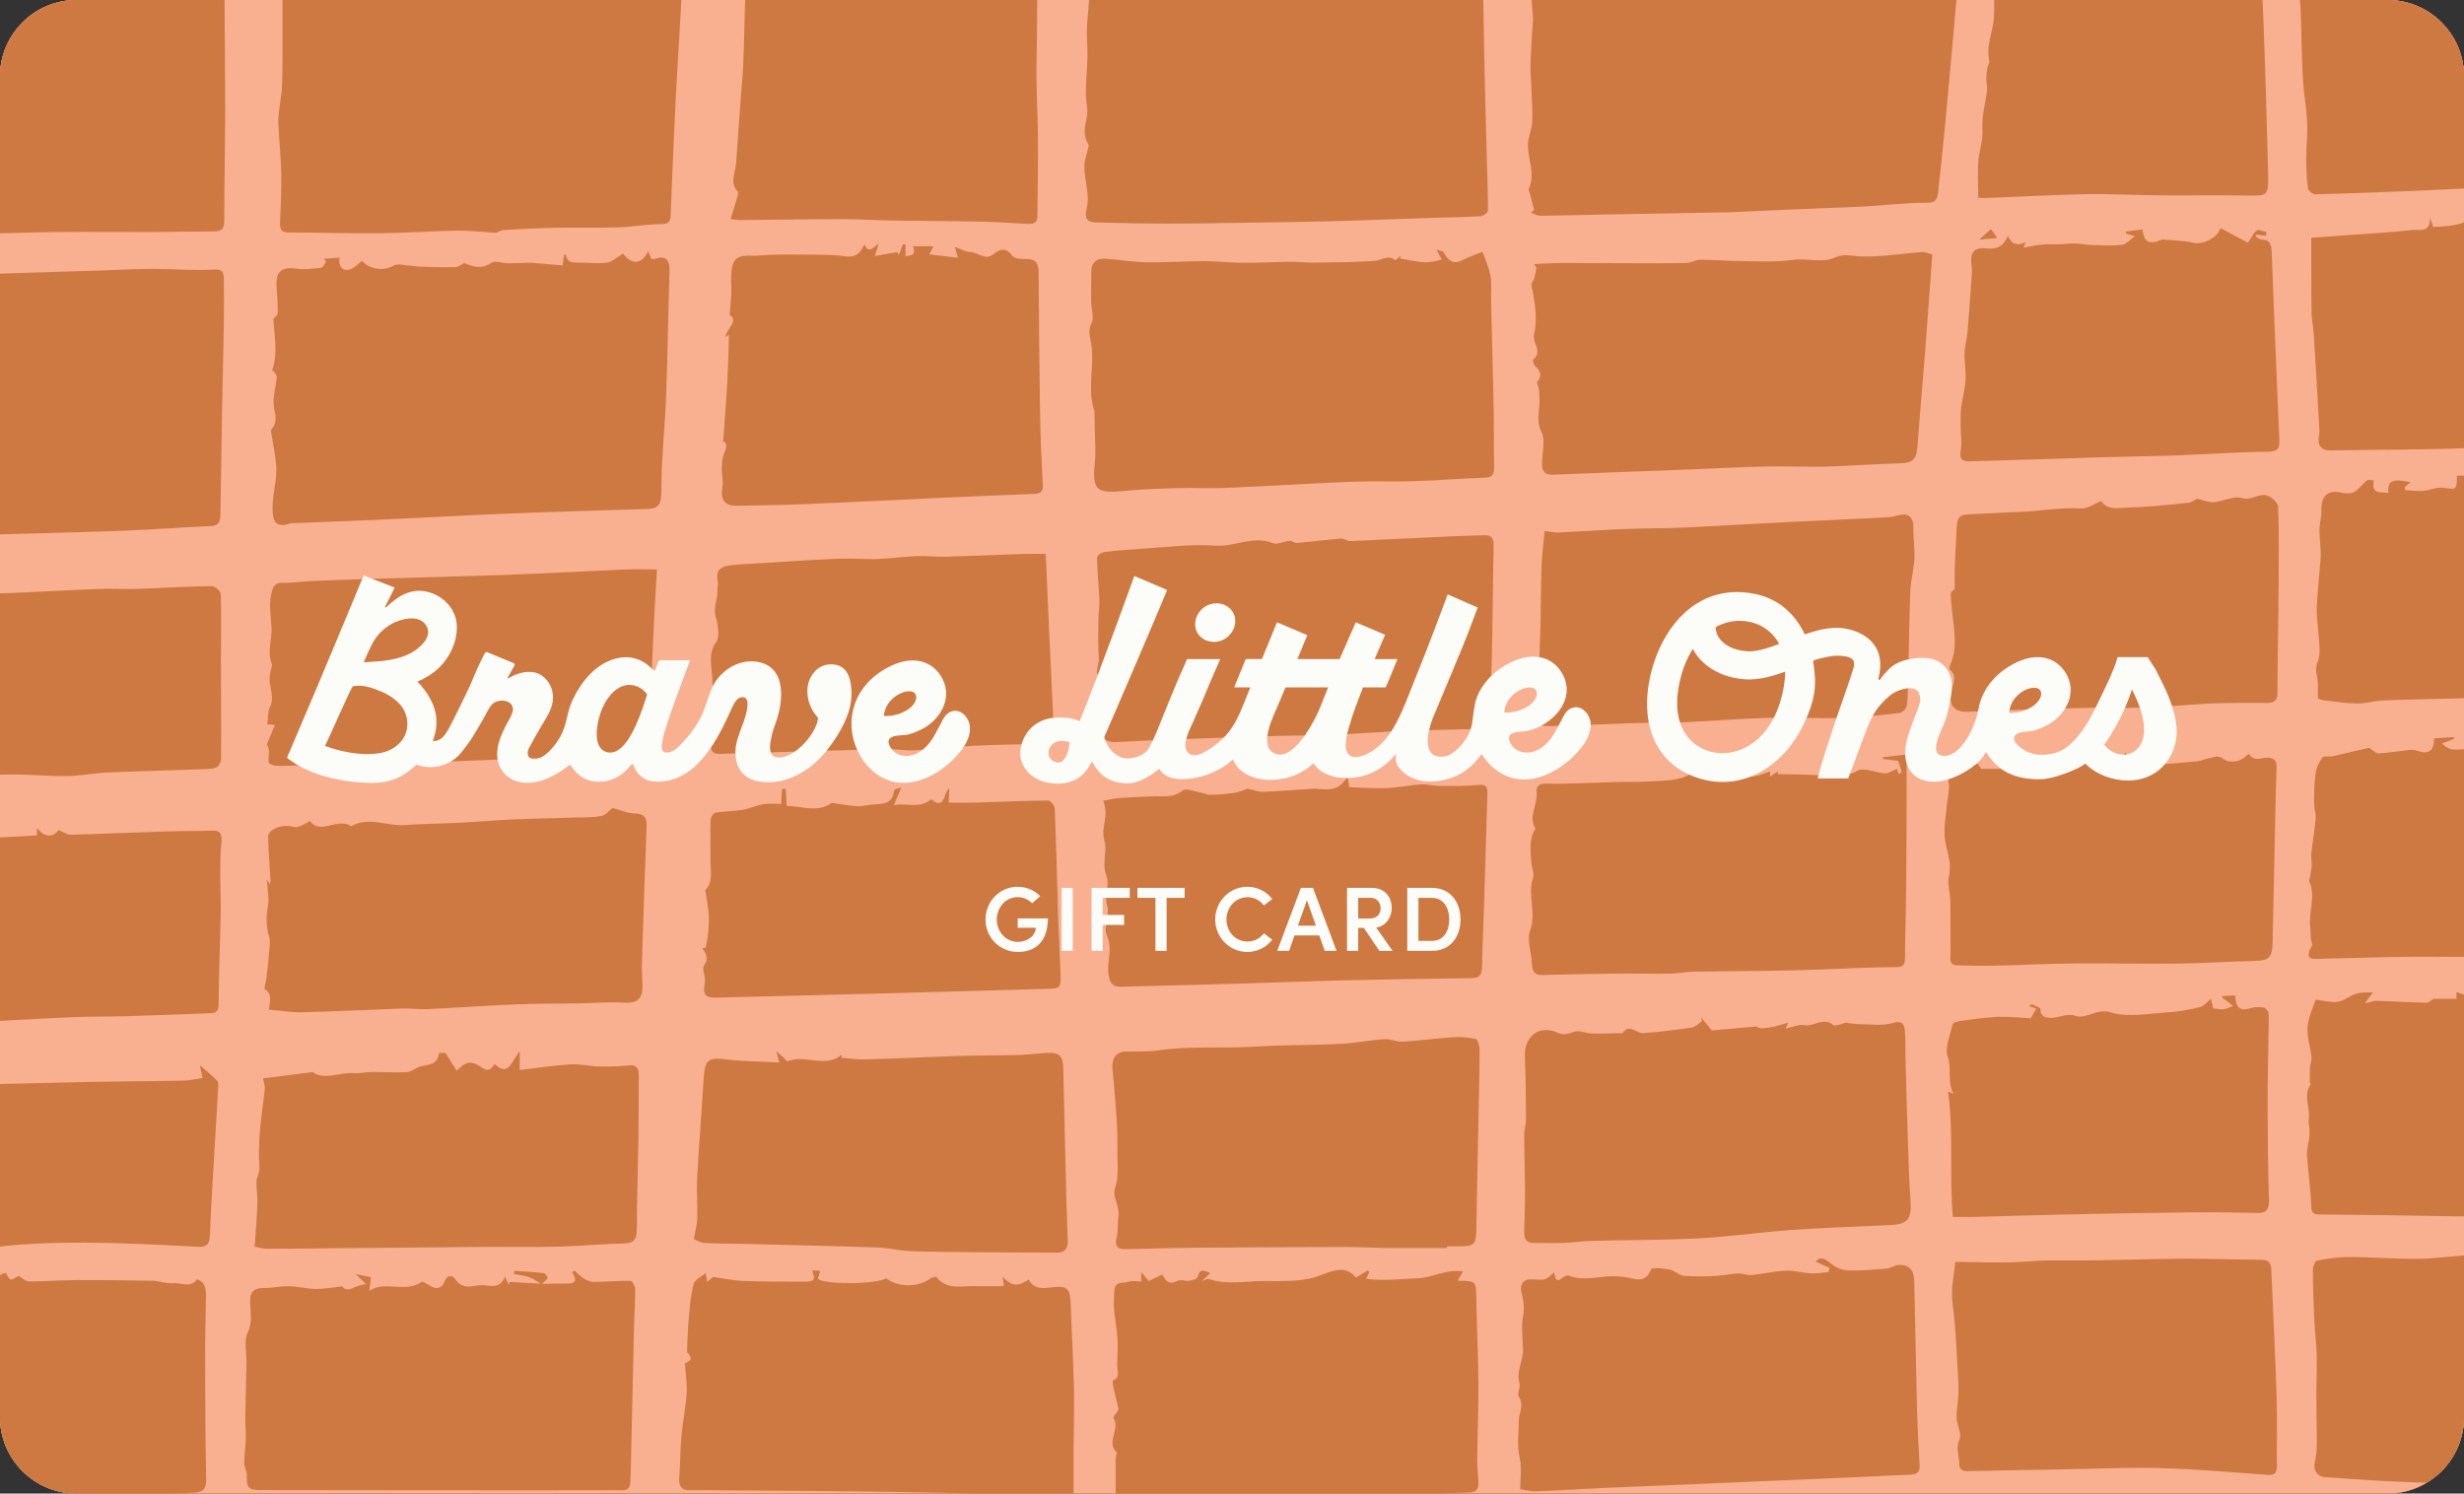 <svg xmlns="http://www.w3.org/2000/svg" fill="none" viewBox="0 0 386 234" height="234" width="386">
<rect x="0" y="0" width="386" height="234" fill="#333333" stroke="none"/>
<g clip-path="url(#clip0_5562_771)">
<path fill="#F8B091" d="M0 12C0 5.373 5.373 0 12 0H374C380.627 0 386 5.373 386 12V222C386 228.627 380.627 234 374 234H12C5.373 234 0 228.627 0 222V12Z"></path>
<path fill="#F3CBC1" d="M386 -161H-1V395H386V-161Z"></path>
<path fill="#CE7941" d="M383.992 268.139L401.238 -9.325L2.008 -34.139L-15.238 243.325L383.992 268.139Z"></path>
<path fill="#CE7941" d="M402.225 262.335L402.225 -28.325L-16.045 -28.325L-16.045 262.335L402.225 262.335Z"></path>
<mask height="292" width="420" y="-29" x="-17" maskUnits="userSpaceOnUse" style="mask-type:luminance" id="mask0_5562_771">
<path fill="white" d="M402.225 262.335L402.225 -28.325L-16.045 -28.325L-16.045 262.335L402.225 262.335Z"></path>
</mask>
<g mask="url(#mask0_5562_771)">
<path fill="#F8B091" d="M312.895 37.285C312.425 36.635 312.155 36.255 311.885 35.885C311.375 36.345 310.865 36.815 310.065 37.545C311.145 37.445 311.935 37.375 312.905 37.285M24.465 -5.975C23.785 -7.475 22.925 -7.725 20.235 -7.005C21.635 -6.665 23.035 -6.325 24.465 -5.975ZM-19.245 41.555C-19.225 41.765 -19.215 41.985 -19.195 42.195C-17.815 43.135 -16.615 42.635 -15.505 41.295C-16.745 41.375 -17.995 41.465 -19.245 41.545M163.825 86.785C162.465 86.785 161.375 86.755 160.295 86.785C156.285 86.925 152.275 87.115 148.265 87.225C146.695 87.265 145.115 87.065 143.555 87.125C141.035 87.235 138.505 87.675 135.985 87.585C134.175 87.525 132.365 87.475 130.565 87.565C126.365 87.765 122.165 88.045 117.965 88.305C116.665 88.385 115.355 88.415 114.065 88.645C112.505 88.915 112.155 89.635 112.465 91.265C112.545 91.655 112.355 92.095 112.385 92.515C112.455 93.895 111.685 95.135 112.125 96.645C112.485 97.895 112.775 99.775 112.175 100.625C110.795 102.585 111.575 104.625 111.595 106.465C111.635 109.765 112.395 113.045 111.465 116.345C111.175 117.385 111.535 118.145 112.695 118.115C115.225 118.045 117.765 117.965 120.295 117.885C126.435 117.705 132.585 117.505 138.725 117.365C140.265 117.335 141.825 117.635 143.355 117.555C146.415 117.395 149.465 117.005 152.515 116.845C156.055 116.665 159.605 116.645 163.145 116.525C163.605 116.505 164.095 116.355 164.495 116.125C164.765 115.975 165.075 115.565 165.075 115.275C165.085 113.945 164.995 112.605 164.935 111.275C164.725 106.815 164.505 102.355 164.305 97.895C164.135 94.215 163.985 90.535 163.825 86.775M305.915 190.665C306.815 190.665 307.895 190.685 308.985 190.665C313.725 190.545 318.475 190.385 323.215 190.285C329.835 190.145 336.455 190.015 343.075 189.945C346.625 189.905 350.175 189.975 353.725 190.035C355.095 190.065 355.485 189.445 355.445 187.985C355.295 183.105 355.255 178.215 355.235 173.325C355.225 169.695 355.315 166.055 355.365 162.425C355.385 161.205 355.465 159.975 355.385 158.765C355.365 158.425 354.915 157.895 354.615 157.855C353.925 157.755 353.175 157.755 352.515 157.965C350.845 158.495 350.165 157.745 350.185 155.965C349.395 156.005 348.705 156.035 348.025 156.075C348.255 156.535 348.505 156.595 348.715 156.735C349.095 157.005 349.455 157.315 349.825 157.605C349.335 157.785 348.865 158.065 348.365 158.125C347.825 158.185 347.255 158.035 346.715 157.985C346.615 157.595 346.485 157.055 346.355 156.485C345.665 157.035 345.205 157.655 344.655 157.785C343.015 158.175 341.335 158.505 339.665 158.605C336.625 158.785 333.405 159.465 330.605 158.605C328.395 157.935 326.905 159.795 324.905 159.105C323.855 158.745 322.525 159.485 321.325 159.465C320.645 159.455 319.635 159.445 319.635 158.075C319.635 157.825 318.765 157.565 318.275 157.335C318.215 157.305 318.075 157.495 317.895 157.645C318.365 157.805 318.735 157.925 318.995 158.015C318.705 158.515 318.465 158.945 318.135 159.545C316.575 159.465 314.835 159.245 313.095 159.305C311.135 159.375 309.175 159.675 307.225 159.935C306.755 159.995 305.965 160.195 305.895 160.485C305.495 162.185 304.635 164.175 305.125 165.585C305.795 167.515 304.975 169.385 306.035 171.385C305.425 171.115 305.215 171.015 305.175 170.995C306.055 177.475 305.365 183.965 305.925 190.655M332.985 117.895C331.895 119.825 330.575 120.205 328.885 119.985C327.335 119.785 325.885 119.045 324.115 119.785C322.885 120.305 321.125 120.555 319.665 119.545C319.455 119.395 318.975 119.595 318.665 119.745C318.255 119.935 317.895 120.425 317.495 120.455C316.115 120.535 314.735 120.465 313.355 120.455C312.385 120.455 311.415 120.455 310.395 120.455C309.585 119.275 309.605 119.315 308.295 120.145C307.875 120.415 307.325 120.485 306.825 120.585C305.455 120.855 304.975 121.655 305.335 123.135C305.405 123.415 305.035 125.595 305.005 125.985C304.845 127.875 304.415 129.835 304.715 131.655C305.015 133.515 305.795 135.205 305.315 137.235C305.035 138.415 305.505 139.775 305.525 141.055C305.575 143.825 305.535 146.595 305.565 149.365C305.565 150.155 305.305 151.215 306.535 151.245C308.505 151.305 310.475 151.335 312.445 151.295C316.665 151.205 320.875 150.985 325.095 150.945C330.365 150.895 335.625 151.045 340.895 150.975C345.005 150.925 349.105 150.655 353.215 150.555C355.415 150.505 355.955 150.035 356.015 147.735C356.105 143.995 356.175 140.255 356.255 136.515C356.375 131.105 356.455 125.695 356.635 120.285C356.665 119.345 356.405 118.925 355.625 118.735C354.545 118.475 353.265 119.565 352.345 118.175C352.325 118.145 352.055 118.235 351.955 118.345C350.925 119.505 349.085 119.495 348.465 118.995C347.395 118.145 346.705 118.735 345.865 118.845C345.325 118.915 344.805 119.215 344.265 119.265C341.735 119.475 339.195 119.825 336.665 119.715C335.465 119.665 333.735 120.295 332.995 117.875M306.215 92.245C306.075 92.415 305.595 92.735 305.595 93.045C305.605 94.175 305.775 95.305 305.885 96.435C306.135 98.965 306.655 101.515 305.575 103.995C305.455 104.275 305.345 104.825 305.475 104.925C306.635 105.895 305.965 107.045 305.725 108.075C305.175 110.395 306.055 111.595 308.225 111.515C314.245 111.275 320.265 111.065 326.285 110.915C329.615 110.835 332.945 110.975 336.265 110.865C339.645 110.745 343.015 110.355 346.395 110.215C349.315 110.095 352.245 110.135 355.165 110.125C356.135 110.125 356.775 109.845 356.775 108.615C356.775 105.925 356.825 103.235 356.855 100.535C356.895 97.415 356.955 94.295 356.965 91.165C356.985 87.245 357.035 83.325 356.885 79.415C356.865 78.795 355.955 77.955 355.295 77.675C353.965 77.105 352.755 78.535 351.165 78.025C349.905 77.625 348.315 78.555 346.845 78.685C346.035 78.755 345.195 78.365 344.195 78.145C343.895 78.285 343.365 78.715 342.795 78.775C339.695 79.095 336.585 79.435 333.475 79.515C331.955 79.555 330.185 80.035 329.175 78.505C328.055 78.935 326.995 79.725 325.985 79.665C322.745 79.445 319.575 80.115 316.375 80.205C313.615 80.285 310.865 80.495 308.115 80.595C306.875 80.635 306.585 81.435 306.535 82.525C306.425 84.675 306.305 86.835 306.225 88.985C306.185 89.985 306.225 90.995 306.225 92.265M314.535 36.955C313.835 38.705 312.695 39.085 311.195 38.925C309.195 38.705 308.565 39.535 308.865 41.695C308.935 42.185 308.915 42.685 308.885 43.175C308.675 46.115 308.475 49.065 308.225 52.005C308.125 53.145 307.785 54.275 307.755 55.415C307.715 56.775 308.005 58.155 307.915 59.505C307.815 61.005 307.405 62.485 307.215 63.985C307.095 64.955 307.135 65.945 307.145 66.925C307.145 68.135 307.395 69.385 307.165 70.535C306.875 71.975 307.505 72.315 308.525 72.285C315.615 72.085 322.715 71.835 329.805 71.625C333.385 71.515 336.975 71.495 340.555 71.365C345.495 71.185 350.435 70.825 355.365 70.765C356.895 70.745 357.135 70.175 357.075 68.835C356.905 65.425 356.775 62.005 356.635 58.595C356.375 52.225 356.095 45.855 355.875 39.475C355.835 38.275 355.575 37.535 354.305 37.535C353.985 37.535 353.675 37.225 353.355 37.055C353.395 36.955 353.435 36.845 353.475 36.745C353.965 36.815 354.455 36.875 354.955 36.945C354.995 36.755 355.035 36.565 355.065 36.375C354.545 36.265 353.895 35.895 353.555 36.105C353.045 36.425 352.765 37.145 352.155 38.025C350.845 37.325 349.345 36.535 347.845 35.735C347.325 37.385 345.015 38.365 343.545 38.025C341.985 37.665 340.365 37.665 338.765 37.515C338.675 37.515 338.575 37.585 338.475 37.625C336.645 38.375 335.835 37.885 335.655 35.965C334.775 36.065 333.915 36.165 333.055 36.255C333.045 36.365 333.035 36.465 333.025 36.575C333.545 36.725 334.065 36.885 334.445 36.995C333.775 37.465 333.145 38.255 332.435 38.345C330.855 38.545 329.235 38.425 327.635 38.385C326.785 38.365 325.935 38.165 325.085 38.145C324.295 38.125 323.505 38.245 322.715 38.265C321.775 38.295 320.825 38.225 319.895 38.315C318.945 38.405 318.005 38.635 317.005 38.805C317.115 38.485 317.175 38.285 317.295 37.945C315.988 38.599 315.078 38.262 314.565 36.935M110.555 148.485C110.385 148.515 110.205 148.555 110.035 148.585C110.615 149.445 111.065 150.175 110.275 151.305C109.915 151.825 110.585 153.045 110.425 153.865C110.065 155.765 110.385 156.345 112.195 156.305C120.255 156.115 128.315 155.905 136.375 155.695C145.545 155.445 154.715 155.175 163.885 154.935C166.155 154.875 166.235 154.835 166.135 152.325C166.035 149.705 165.885 147.085 165.795 144.455C165.605 138.525 165.475 132.595 165.235 126.665C165.215 126.215 164.565 125.415 164.215 125.425C160.395 125.455 156.575 125.635 152.755 125.745C151.375 125.785 150.005 125.745 148.615 125.745C148.645 124.985 148.675 124.365 148.705 123.455C148.435 123.835 148.325 123.945 148.265 124.085C147.835 125.145 147.605 126.605 146.035 125.315C145.975 125.265 145.815 125.265 145.755 125.315C144.075 126.695 142.195 125.785 140.025 126.135C140.505 125.015 140.815 124.275 141.185 123.415C140.845 123.485 140.635 123.505 140.455 123.575C140.315 123.625 140.085 123.735 140.075 123.845C139.755 126.355 137.885 125.875 136.365 126.075C135.645 126.175 134.905 126.365 134.185 126.305C132.855 126.205 131.525 125.965 130.305 125.795C128.015 127.405 125.595 126.265 123.245 126.275C123.185 125.295 123.135 124.435 123.085 123.565C122.895 123.575 122.705 123.585 122.515 123.595C122.465 124.555 122.405 125.505 122.375 125.965C121.395 125.965 120.475 125.845 119.585 125.995C118.485 126.185 117.425 126.705 116.325 126.885C114.925 127.115 113.475 127.085 112.075 127.315C111.765 127.365 111.345 128.035 111.325 128.425C111.245 130.405 111.325 132.385 111.285 134.365C111.245 136.225 111.805 138.235 110.475 139.445C110.695 140.865 110.935 142.025 111.025 143.195C111.095 144.165 111.025 145.155 110.945 146.135C110.875 146.925 110.675 147.695 110.535 148.475M306.315 197.705C306.085 199.725 305.795 201.175 305.795 202.625C305.795 204.185 306.105 205.735 306.225 207.295C306.385 209.295 306.495 211.295 306.605 213.295C306.695 214.895 306.825 216.495 306.805 218.095C306.795 219.445 306.485 220.785 306.515 222.125C306.545 223.285 307.345 224.665 306.965 225.525C306.355 226.925 306.905 228.045 306.935 229.285C306.955 230.255 307.405 230.515 308.235 230.495C313.155 230.385 318.085 230.295 323.015 230.215C328.185 230.125 333.355 229.875 338.515 230.015C344.095 230.165 349.665 230.675 355.235 231.065C356.195 231.135 356.705 230.905 356.685 229.725C356.645 226.055 356.765 222.375 356.645 218.705C356.435 212.105 356.075 205.515 355.815 198.925C355.775 197.855 355.345 197.395 354.375 197.385C352.845 197.375 351.315 197.325 349.775 197.305C346.955 197.265 344.145 197.175 341.325 197.205C335.065 197.285 328.815 197.535 322.565 197.475C321.065 197.465 319.625 197.465 318.105 197.595C314.255 197.945 310.365 197.715 306.315 197.715M39.905 195.345C40.765 195.485 41.325 195.665 41.875 195.655C45.765 195.645 49.665 195.595 53.555 195.555C60.755 195.485 67.945 195.415 75.145 195.365C79.195 195.335 83.245 195.425 87.295 195.325C90.775 195.245 94.255 194.885 97.725 194.825C99.315 194.795 99.755 194.175 99.765 192.545C99.775 187.785 99.945 183.035 100.015 178.275C100.065 174.985 100.055 171.695 100.065 168.405C100.065 167.275 99.615 166.815 98.505 166.925C96.945 167.075 95.375 167.125 93.805 167.085C92.325 167.055 90.835 166.665 89.365 166.755C86.725 166.925 84.095 167.325 81.415 167.645L81.415 164.725C80.175 166.095 79.685 168.885 77.505 166.695C76.865 167.685 76.355 167.835 75.605 167.325C73.835 166.145 73.075 166.195 71.545 167.745C70.995 166.875 70.465 166.035 69.785 164.965L68.805 164.965C68.485 166.365 68.065 166.695 66.475 166.945C66.175 166.995 65.865 167.065 65.575 167.185C64.955 167.445 64.355 167.955 63.735 167.975C61.905 168.065 60.075 167.945 58.245 167.955C57.335 167.955 56.415 168.195 55.515 168.135C53.165 167.965 50.705 169.315 49.005 167.955C46.135 168.325 43.735 168.635 41.215 168.965C41.315 169.575 41.535 170.165 41.475 170.715C40.975 174.805 40.325 178.885 40.645 183.055C40.695 183.715 40.205 184.415 40.185 185.105C40.145 186.235 40.365 187.375 40.325 188.495C40.245 190.735 40.055 192.975 39.895 195.315M122.075 166.465C119.095 166.305 116.305 166.315 113.555 165.955C111.195 165.645 110.475 166.005 110.275 168.475C110.135 170.275 110.035 172.075 109.915 173.865C109.675 177.515 109.375 181.155 109.205 184.815C109.105 186.835 109.285 188.875 109.225 190.895C109.195 191.895 108.905 192.885 108.685 194.145C109.145 194.315 109.745 194.705 110.365 194.745C112.145 194.855 113.935 194.815 115.725 194.865C122.955 195.045 130.185 195.205 137.415 195.445C139.175 195.505 140.925 195.955 142.695 196.025C146.125 196.155 149.555 196.155 152.985 196.185C157.195 196.225 161.395 196.255 165.605 196.255C166.725 196.255 167.315 195.685 167.265 194.365C167.125 190.745 167.035 187.115 166.945 183.495C166.815 178.175 166.695 172.855 166.575 167.535C166.525 165.405 165.995 164.855 163.975 164.965C162.585 165.045 161.185 165.245 159.795 165.285C156.555 165.365 153.305 165.345 150.065 165.445C145.265 165.595 140.465 165.845 135.665 165.985C134.395 166.025 133.125 165.825 131.855 165.735C131.855 165.575 131.855 165.415 131.865 165.255C131.515 165.475 131.195 165.775 130.815 165.915C128.375 166.825 125.815 165.315 123.355 166.265C123.235 166.315 122.955 165.865 122.735 165.665C122.495 165.445 122.235 165.245 121.605 164.715C121.815 165.495 121.895 165.775 122.085 166.465M42.145 158.185C43.915 158.335 45.615 158.645 47.315 158.595C52.515 158.475 57.715 158.195 62.915 158.015C64.245 157.975 65.585 158.165 66.905 158.105C71.525 157.885 76.155 157.555 80.775 157.365C84.025 157.225 87.275 157.265 90.525 157.205C92.975 157.165 95.425 156.955 97.865 157.095C99.635 157.195 100.585 156.625 100.645 154.735C100.675 153.565 100.515 152.385 100.555 151.205C100.775 143.945 101.015 136.695 101.295 129.435C101.355 127.825 100.675 127.485 99.305 127.435C98.175 127.395 97.065 126.885 95.965 126.585C95.485 126.945 94.885 127.715 94.185 127.845C92.775 128.105 91.305 128.045 89.865 128.095C86.675 128.195 83.495 128.245 80.305 128.385C77.515 128.505 74.735 128.765 71.945 128.905C69.085 129.055 66.225 129.055 63.365 129.265C60.615 129.465 57.845 127.915 55.105 129.395C54.955 129.475 54.665 129.225 54.435 129.155C54.205 129.095 53.965 129.055 53.725 129.035C51.915 128.895 49.925 130.475 48.565 128.625C47.885 128.975 47.315 129.375 46.685 129.555C46.275 129.675 45.775 129.475 45.325 129.425C43.745 129.245 41.965 130.085 41.995 131.095C42.065 133.425 42.255 135.755 42.385 138.085C42.385 138.165 42.305 138.255 42.195 138.485C42.045 138.225 41.925 138.005 41.795 137.755C41.875 139.225 42.195 140.645 41.975 141.955C41.695 143.615 41.645 145.155 42.165 146.755C42.315 147.215 42.285 147.765 42.245 148.265C42.105 149.925 41.935 151.585 41.745 153.245C41.675 153.845 41.315 154.865 41.475 154.965C42.825 155.805 42.185 157.065 42.145 158.185ZM102.895 89.215C101.255 89.215 99.705 89.155 98.155 89.215C91.865 89.485 85.575 89.835 79.285 90.065C72.425 90.315 65.555 90.465 58.695 90.675C55.435 90.775 52.185 90.885 48.925 91.025C47.315 91.095 45.705 91.355 44.105 91.315C42.825 91.285 42.685 92.295 42.495 93.105C42.105 94.785 42.445 96.615 42.535 98.245C42.645 100.175 41.795 102.135 42.585 104.025C42.685 104.255 42.505 104.615 42.455 104.915C42.375 105.375 42.235 105.835 42.235 106.295C42.215 107.815 43.055 109.275 42.275 110.865C41.925 111.565 42.005 112.505 41.865 113.465C41.995 113.475 42.355 113.515 43.065 113.585C42.615 114.675 42.255 115.555 41.825 116.595C41.875 116.745 42.085 117.145 42.125 117.565C42.195 118.275 41.905 119.405 42.225 119.625C42.795 120.035 43.705 120.015 44.465 119.995C48.075 119.905 51.685 119.735 55.305 119.645C57.185 119.595 59.055 119.725 60.935 119.655C66.985 119.445 73.035 119.185 79.085 118.965C82.525 118.835 85.965 118.705 89.405 118.615C92.585 118.535 95.755 118.435 98.935 118.465C101.525 118.485 101.685 118.275 101.745 115.535C101.875 110.105 102.125 104.675 102.365 99.245C102.515 95.875 102.725 92.505 102.915 89.185M241.975 83.215C241.815 84.945 241.565 86.755 241.495 88.565C241.385 91.685 241.395 94.815 241.325 97.935C241.275 100.205 241.155 102.475 241.105 104.745C241.065 106.825 241.335 108.955 240.995 110.965C240.615 113.215 240.805 113.835 242.915 113.765C247.425 113.625 251.935 113.425 256.445 113.285C258.945 113.205 261.445 113.265 263.935 113.155C268.255 112.965 272.575 112.595 276.905 112.475C280.815 112.365 284.735 112.605 288.645 112.485C291.635 112.395 294.635 112.045 297.615 111.695C298.035 111.645 298.655 110.985 298.715 110.535C298.905 109.105 298.895 107.635 298.935 106.175C299.045 101.635 299.085 97.095 299.265 92.565C299.335 90.885 299.815 89.235 299.905 87.555C299.985 85.945 299.715 84.315 299.745 82.695C299.765 81.005 298.965 80.305 297.415 80.735C296.665 80.945 295.885 81.045 295.105 81.085C289.975 81.345 284.835 81.555 279.705 81.815C274.245 82.085 268.785 82.425 263.325 82.675C260.475 82.805 257.605 82.755 254.755 82.875C251.235 83.015 247.725 83.265 244.205 83.425C243.565 83.455 242.905 83.305 241.975 83.205M172.815 125.455C173.825 127.825 172.395 129.625 172.995 131.635C173.485 133.275 172.625 135.435 173.245 136.945C173.985 138.745 172.875 140.315 173.465 141.935C173.615 142.355 173.525 142.875 173.505 143.355C173.445 144.425 172.975 145.705 173.365 146.505C174.385 148.565 173.365 150.585 173.645 152.615C173.855 154.065 174.335 154.625 175.595 154.595C182.165 154.425 188.735 154.265 195.305 154.075C200.365 153.935 205.425 153.715 210.485 153.595C217.165 153.435 223.845 153.325 230.525 153.255C231.755 153.245 232.155 152.725 232.175 151.445C232.225 148.255 232.385 145.075 232.485 141.885C232.665 136.015 232.835 130.145 233.015 124.275C233.045 123.195 232.705 122.855 231.595 122.975C229.575 123.185 227.525 123.145 225.485 123.135C224.515 123.135 223.535 122.835 222.565 122.895C220.785 123.015 219.015 123.405 217.235 123.475C215.305 123.555 213.375 123.395 211.355 123.335C211.305 122.985 211.225 122.355 211.125 121.585C210.125 123.215 209.445 123.625 207.715 123.675C207.035 123.695 206.335 123.535 205.655 123.575C203.065 123.725 200.475 123.965 197.885 124.055C197.115 124.085 196.335 123.755 195.435 123.565C194.885 123.745 194.135 124.105 193.345 124.225C192.105 124.415 190.855 124.495 189.605 124.525C189.075 124.535 188.545 124.245 188.005 124.155C187.075 124.005 185.805 123.425 185.265 123.865C183.925 124.955 182.555 124.725 181.135 124.755C179.175 124.795 177.205 124.915 175.245 125.045C174.495 125.095 173.745 125.305 172.805 125.465M266.585 119.875C264.135 122.515 261.255 122.245 258.495 122.425C256.625 122.545 254.755 122.485 252.885 122.535C249.345 122.625 245.795 122.855 242.265 122.775C241.005 122.755 240.635 123.155 240.725 124.315C240.865 126.145 239.405 127.895 240.505 129.755C240.525 129.795 240.505 129.875 240.485 129.915C239.465 131.535 239.805 133.335 239.885 135.095C239.925 135.915 240.395 136.845 240.165 137.525C239.235 140.235 240.735 143.005 239.695 145.805C239.155 147.265 239.925 149.255 239.985 151.015C240.025 152.285 240.455 152.805 241.695 152.765C245.375 152.645 249.055 152.585 252.735 152.545C255.715 152.515 258.695 152.585 261.675 152.545C262.865 152.525 264.055 152.255 265.245 152.235C270.515 152.145 275.785 152.145 281.055 152.025C285.685 151.925 290.315 151.655 294.945 151.545C298.985 151.455 298.345 152.075 298.465 147.355C298.615 141.425 298.635 135.485 298.675 129.555C298.705 125.735 298.675 121.925 298.675 118.215C297.165 118.385 296.065 118.505 294.965 118.635C294.965 118.725 294.985 118.825 294.985 118.915C295.745 119.005 296.515 119.095 297.355 119.195C297.535 119.745 297.735 120.335 297.925 120.925C297.765 121.055 297.615 121.185 297.455 121.315C297.325 120.905 297.185 120.495 297.175 120.455C296.385 120.775 295.845 121.185 295.325 121.165C293.815 121.085 291.945 120.145 290.885 120.805C288.815 122.085 287.985 119.985 286.555 119.745C286.465 119.725 286.365 119.785 286.235 119.815C286.505 121.265 285.795 121.515 284.635 121.445C282.595 121.325 280.535 121.325 278.495 121.285C278.495 121.145 278.495 121.005 278.505 120.855C278.145 121.105 277.775 121.355 277.285 121.685L277.285 120.855C276.495 121.115 275.745 121.475 274.965 121.595C273.835 121.775 272.675 121.875 271.525 121.845C270.465 121.825 269.415 121.595 268.445 121.465C267.845 121.665 267.215 121.865 266.445 122.115C266.505 121.265 266.545 120.795 266.605 119.855M226.695 195.525C226.695 195.435 226.695 195.345 226.695 195.255C227.315 195.255 227.925 195.255 228.545 195.255C231.025 195.265 231.245 194.995 231.285 192.305C231.375 186.715 231.495 181.115 231.605 175.525C231.675 171.835 231.775 168.145 231.785 164.455C231.785 163.875 231.505 162.855 231.205 162.785C230.055 162.515 228.835 162.425 227.655 162.505C225.035 162.675 222.415 163.045 219.795 163.205C218.835 163.265 217.845 162.745 216.885 162.805C214.535 162.965 212.215 163.445 209.865 163.555C205.435 163.775 200.985 163.695 196.565 163.985C191.545 164.305 186.495 163.825 181.485 164.565C179.755 164.815 177.985 164.685 176.235 164.765C174.815 164.825 174.105 165.945 174.265 167.425C174.565 170.245 174.785 173.075 174.965 175.905C175.065 177.555 175.035 179.215 175.045 180.875C175.055 182.215 175.165 183.575 174.995 184.895C174.875 185.855 174.285 186.565 174.725 187.825C174.955 188.495 175.355 189.695 175.195 190.735C175.035 191.775 175.175 192.875 174.925 193.885C174.505 195.555 175.405 195.725 176.505 195.705C180.055 195.645 183.595 195.515 187.145 195.485C195.005 195.425 202.865 195.385 210.715 195.375C212.945 195.375 215.185 195.505 217.415 195.525C220.505 195.555 223.605 195.525 226.705 195.525M172.475 106.185C172.475 107.455 172.485 108.485 172.475 109.515C172.455 110.625 172.585 111.785 172.335 112.835C171.845 114.855 172.785 116.345 174.735 116.265C177.285 116.165 179.835 115.995 182.385 115.905C188.315 115.685 194.255 115.475 200.185 115.295C202.985 115.205 205.785 115.265 208.585 115.145C212.265 114.985 215.945 114.675 219.625 114.525C223.785 114.365 227.955 114.335 232.115 114.165C232.515 114.145 233.225 113.585 233.245 113.225C233.475 109.705 233.635 106.185 233.715 102.655C233.845 96.945 233.865 91.225 233.985 85.515C234.005 84.355 233.635 83.825 232.555 83.855C230.745 83.915 228.935 83.955 227.125 84.035C221.945 84.275 216.755 84.555 211.575 84.775C211.075 84.795 210.555 84.355 210.065 84.385C207.765 84.565 205.485 84.865 203.195 85.065C202.815 85.095 202.405 84.715 202.025 84.735C201.125 84.805 200.105 85.385 199.365 85.085C196.305 83.845 193.435 85.715 190.405 85.485C186.555 85.205 182.655 85.755 178.775 85.985C176.825 86.105 174.875 86.255 172.935 86.495C172.525 86.545 171.845 87.095 171.855 87.395C171.905 89.635 172.135 91.865 172.225 94.105C172.265 95.095 172.085 96.095 172.075 97.085C172.055 99.115 171.985 101.165 172.145 103.185C172.235 104.255 171.195 105.655 172.495 106.165M114.205 52.415C114.125 54.805 114.075 57.355 113.935 59.895C113.765 62.925 113.515 65.945 113.285 69.175C113.985 69.415 113.835 70.125 113.405 71.115C113.095 71.835 113.095 72.735 113.075 73.555C113.055 74.415 113.335 75.315 113.185 76.145C112.815 78.215 113.425 79.255 115.355 79.235C119.205 79.195 123.055 79.115 126.905 78.955C133.825 78.665 140.735 78.305 147.645 77.985C152.435 77.765 157.225 77.565 162.005 77.385C162.955 77.345 163.425 77.055 163.355 75.895C163.165 72.275 162.995 68.635 162.935 65.005C162.815 57.565 162.765 50.115 162.705 42.675C162.705 41.335 162.295 40.565 160.885 40.585C160.085 40.595 158.935 40.575 158.555 40.045C157.575 38.705 156.585 39.025 155.715 39.765C154.325 40.935 153.245 39.525 152.015 39.495C151.285 39.475 150.555 39.025 149.585 38.685C149.835 39.575 149.935 39.955 150.065 40.385C148.495 40.195 147.115 40.035 145.585 39.845C145.965 39.105 146.135 38.765 146.235 38.585L143.045 38.585C143.555 40.025 142.675 39.995 141.855 40.135L141.855 38.295C141.715 38.295 141.585 38.295 141.445 38.295C141.265 38.775 141.075 39.255 140.815 39.945C140.575 39.545 140.445 39.325 140.545 39.495C139.305 39.715 138.295 39.895 137.035 40.115C137.305 39.285 137.445 38.865 137.675 38.145C136.745 38.795 136.065 39.835 135.415 38.265C134.775 39.715 134.025 40.365 132.525 40.165C130.435 39.875 128.305 39.905 126.195 39.895C123.675 39.875 121.145 39.805 118.645 40.055C117.305 40.185 115.375 39.625 114.795 41.455C114.335 42.935 114.625 44.685 114.555 46.305C114.515 47.205 114.405 48.095 114.295 49.335C115.805 50.255 113.825 51.435 113.645 52.825C114.055 52.525 114.285 52.365 114.225 52.405M266.475 159.415C266.525 159.605 266.575 159.795 266.625 159.985C266.105 160.335 265.605 160.905 265.055 160.985C262.525 161.365 259.975 161.685 257.425 161.865C256.355 161.945 255.285 160.315 254.175 161.855C254.135 161.915 253.975 161.865 253.875 161.865C252.375 161.895 250.875 161.965 249.375 161.925C248.445 161.895 247.425 161.375 246.615 161.645C245.655 161.975 244.895 162.265 243.905 161.755C243.275 161.435 242.475 161.335 241.775 161.405C239.955 161.585 238.795 163.425 238.875 165.405C239.015 168.705 239.045 172.005 239.065 175.305C239.065 176.135 238.775 176.965 238.775 177.795C238.785 180.875 238.895 183.955 238.905 187.035C238.905 189.045 238.815 191.065 238.775 193.075C238.755 194.055 239.125 194.715 240.135 194.725C241.795 194.735 243.455 194.775 245.115 194.725C246.515 194.675 247.915 194.445 249.315 194.415C254.935 194.265 260.565 194.305 266.175 194.015C270.945 193.765 275.685 193.055 280.455 192.715C285.625 192.355 290.805 192.175 295.985 191.945C298.925 191.815 299.515 191.025 299.285 187.945C299.055 184.995 298.995 182.025 298.895 179.055C298.745 174.525 298.615 169.995 298.495 165.465C298.455 164.125 298.555 162.775 298.405 161.455C298.275 160.395 297.965 159.855 296.545 160.275C294.815 160.785 292.855 160.445 290.995 160.445C290.545 160.445 290.105 160.345 289.405 160.265C289.465 160.375 289.325 160.105 289.365 160.185C288.475 160.365 287.515 160.885 287.145 160.575C285.595 159.295 284.185 160.885 282.685 160.605C281.815 160.445 280.835 160.925 279.725 161.145C279.945 160.645 280.035 160.455 280.145 160.205C279.315 160.445 278.645 160.685 277.945 160.835C277.285 160.975 276.595 161.095 275.925 161.105C275.575 161.105 275.215 160.865 275.105 160.825C272.615 161.045 270.265 161.255 268.185 161.445C267.485 160.595 266.995 160.015 266.515 159.425M178.785 200.775C178.005 200.775 177.335 200.605 176.775 200.815C175.985 201.115 174.705 200.655 174.575 202.155C174.495 203.115 174.445 204.105 174.525 205.065C174.645 206.625 174.955 208.165 175.055 209.725C175.135 211.075 175.055 212.445 175.005 213.805C174.975 214.665 175.595 215.715 174.395 216.285C174.285 216.335 174.325 216.895 174.395 217.205C174.675 218.495 174.985 219.775 175.235 220.825C174.885 221.395 174.335 222.025 174.425 222.165C175.535 223.855 173.255 225.885 174.905 227.505C175.025 227.625 174.785 228.125 174.775 228.455C174.765 230.325 174.775 232.195 174.775 234.465C178.595 234.465 182.145 234.485 185.685 234.465C197.495 234.375 209.315 234.275 221.125 234.145C224.145 234.115 227.165 233.915 230.185 233.835C231.075 233.805 231.615 233.455 231.595 232.475C231.575 231.215 231.395 229.965 231.415 228.705C231.455 224.785 231.625 220.875 231.605 216.955C231.575 212.485 231.355 208.015 231.275 203.545C231.225 200.705 231.265 200.705 228.535 200.665C228.475 200.665 228.415 200.555 228.405 200.545C228.715 200.015 229.025 199.505 229.205 199.205C226.635 198.765 224.475 200.185 221.935 200.285C219.305 200.385 216.715 200.715 214.005 200.355C214.245 199.865 214.385 199.595 214.515 199.315C214.435 199.215 214.345 199.125 214.265 199.035C213.675 199.395 213.075 199.765 212.425 200.165C211.475 199.015 210.425 198.725 208.855 199.115C207.585 199.435 206.425 200.055 205.235 200.305C202.965 200.785 200.575 200.715 198.225 200.695C195.275 200.665 192.305 201.375 189.375 200.385C189.195 200.325 188.945 200.505 188.305 200.695C188.935 200.095 189.255 199.795 189.595 199.465C188.705 199.055 187.955 198.645 187.605 200.085C187.525 200.385 186.765 200.595 186.295 200.665C185.685 200.755 184.935 200.405 184.445 200.675C183.255 201.345 182.615 200.775 182.085 199.685C181.305 200.055 180.625 200.385 179.965 200.695C179.675 200.365 179.355 199.985 178.785 199.335L178.785 200.775ZM240.755 59.915C240.895 60.395 241.045 60.745 241.085 61.105C241.155 61.695 241.165 62.305 241.165 62.905C241.185 64.475 240.595 65.935 241.475 67.655C242.115 68.915 241.625 70.865 241.565 72.495C241.515 73.845 241.995 74.425 243.305 74.375C250.505 74.075 257.705 73.825 264.895 73.545C268.805 73.395 272.725 73.165 276.635 73.085C279.745 73.015 282.855 73.185 285.955 73.105C289.645 73.015 293.335 72.705 297.025 72.615C299.895 72.545 300.245 72.215 300.455 69.075C300.775 64.565 301.195 60.065 301.545 55.555C301.945 50.385 302.315 45.205 302.705 39.875C302.135 39.725 301.605 39.445 301.095 39.485C297.935 39.715 294.765 40.275 291.615 40.185C290.165 40.145 288.935 39.665 287.355 40.375C285.395 41.245 283.085 40.405 280.895 40.715C278.245 41.095 275.505 40.925 272.815 40.905C270.655 40.895 268.505 40.695 266.355 40.695C265.625 40.695 264.885 41.185 264.155 41.205C260.575 41.265 256.995 41.245 253.405 41.235C250.435 41.235 247.475 41.185 244.505 41.205C243.115 41.205 241.725 41.325 240.335 41.385C240.455 41.565 240.575 41.745 240.695 41.915C240.585 42.485 240.515 43.065 240.355 43.615C240.255 43.965 239.855 44.305 239.905 44.585C240.385 47.165 240.935 49.735 240.315 52.385C240.235 52.745 240.295 53.195 240.425 53.545C240.805 54.555 241.235 55.525 240.145 56.385C240.065 56.445 240.245 57.135 240.465 57.325C241.555 58.255 241.465 59.165 240.725 59.935M107.295 213.615C107.405 215.265 107.665 216.815 107.565 218.345C107.435 220.505 106.965 222.645 106.765 224.805C106.565 227.005 106.575 229.225 106.415 231.435C106.315 232.765 106.675 233.485 108.015 233.475C109.715 233.455 111.415 233.475 113.125 233.495C122.185 233.575 131.245 233.605 140.295 233.745C148.705 233.875 157.105 234.115 165.515 234.275C166.375 234.295 167.245 234.115 168.175 234.025C168.175 231.835 168.175 229.825 168.175 227.815C168.195 224.355 168.305 220.895 168.235 217.445C168.145 213.115 167.885 208.785 167.745 204.465C167.655 201.805 167.215 201.385 164.735 201.695C163.385 201.865 161.975 202.045 161.155 200.465C159.445 201.625 158.515 201.545 157.075 200.035C157.145 200.585 157.195 200.975 157.265 201.505C155.555 201.505 153.955 201.535 152.365 201.505C150.405 201.465 148.295 202.105 146.725 200.105C146.615 199.965 146.005 200.125 145.745 200.315C143.765 201.735 140.635 201.725 138.805 200.255C137.655 201.205 128.935 201.325 128.145 200.345C128.235 199.995 128.345 199.595 128.475 199.105C127.955 199.075 127.565 199.055 127.245 199.035C127.355 199.585 127.635 200.195 127.465 200.445C127.265 200.735 126.665 200.805 126.245 200.805C122.985 200.805 119.735 200.805 116.475 200.695C114.965 200.645 113.475 200.305 111.715 200.065C111.665 200.115 111.285 200.425 110.775 200.845C110.675 200.175 110.615 199.805 110.565 199.455C109.865 200.045 108.885 200.445 108.695 201.105C108.235 202.745 108.085 204.485 107.925 206.205C107.755 207.925 107.725 209.665 107.635 211.405C107.625 211.595 107.615 211.865 107.715 211.965C108.755 213.005 107.865 213.325 107.305 213.615M243.475 199.365C242.945 199.765 242.495 200.305 241.975 200.435C241.255 200.605 240.465 200.415 239.705 200.445C238.555 200.485 238.055 201.325 238.345 202.465C238.555 203.295 238.705 204.165 238.715 205.015C238.725 205.845 238.455 206.685 238.445 207.515C238.425 208.765 238.515 210.025 238.585 211.275C238.685 213.115 237.485 214.785 238.035 216.725C238.215 217.355 237.635 218.365 237.925 218.805C238.815 220.155 237.925 221.405 237.925 222.665C237.915 224.635 237.625 226.565 238.095 228.565C238.405 229.905 238.155 231.395 238.155 233.325C238.775 233.405 239.735 233.675 240.695 233.645C244.135 233.525 247.575 233.285 251.005 233.135C256.145 232.905 261.285 232.705 266.425 232.485C273.835 232.165 281.255 231.845 288.665 231.525C292.245 231.365 295.825 231.185 299.405 231.035C300.295 230.995 300.765 230.605 300.715 229.595C300.575 226.815 300.395 224.025 300.325 221.245C300.155 214.425 300.035 207.615 299.885 200.795C299.845 199.005 299.145 198.175 297.525 198.175C296.865 198.175 296.225 198.695 295.555 198.755C293.485 198.925 291.395 199.115 289.325 199.025C288.425 198.985 287.445 198.475 286.705 197.875C285.665 197.045 285.145 196.885 284.435 197.645C285.135 197.965 285.865 198.305 286.605 198.645C286.555 198.865 286.505 199.075 286.455 199.295C285.545 199.375 284.635 199.555 283.725 199.505C282.395 199.435 281.075 199.025 279.755 199.085C277.985 199.155 276.235 199.575 274.465 199.765C273.885 199.825 273.275 199.615 272.685 199.535C271.535 199.475 270.345 199.795 269.145 199.875C267.355 199.985 265.555 200.025 263.775 199.885C263.015 199.825 262.315 199.045 261.545 198.905C260.555 198.725 258.785 198.515 258.625 198.905C257.715 201.145 256.255 200.365 254.805 200.125C254.045 199.995 253.265 199.945 252.495 199.955C250.285 199.995 248.075 200.725 245.865 199.885C245.615 199.795 245.195 199.855 245.005 200.035C243.725 201.195 243.585 200.135 243.485 199.385M219.325 40.475C219.345 40.335 219.365 40.205 219.385 40.065C219.105 40.315 218.635 40.825 218.575 40.775C217.465 39.835 216.475 40.765 215.415 40.855C212.215 41.115 208.995 41.105 205.775 41.145C204.565 41.165 203.355 41.005 202.145 41.015C199.655 41.045 197.165 41.185 194.685 41.175C192.685 41.165 190.685 40.915 188.685 40.915C185.655 40.915 182.615 41.145 179.585 41.095C177.465 41.055 175.345 40.685 173.225 40.535C171.905 40.445 170.965 40.985 170.955 42.615C170.945 44.165 170.915 45.725 170.935 47.275C170.955 48.405 171.435 49.765 171.005 50.605C170.375 51.855 170.785 52.845 170.955 53.925C171.495 57.415 170.255 60.995 171.455 64.435C171.475 64.485 171.455 64.545 171.455 64.605C171.475 65.555 171.505 66.495 171.515 67.435C171.525 69.105 171.695 70.805 171.515 72.455C171.065 76.605 171.745 77.335 175.615 76.955C178.575 76.665 181.545 76.565 184.515 76.475C186.995 76.395 189.475 76.555 191.955 76.445C198.575 76.165 205.185 75.745 211.805 75.475C214.975 75.345 218.155 75.495 221.325 75.395C225.055 75.275 228.775 74.985 232.495 74.845C233.495 74.805 234.075 74.575 234.055 73.345C234.005 70.175 234.055 67.005 233.985 63.845C233.875 58.205 233.715 52.565 233.585 46.915C233.555 45.645 233.725 44.335 233.475 43.115C233.195 41.695 232.555 40.365 232.235 39.455C230.945 39.985 229.995 40.275 229.135 40.745C227.715 41.505 226.905 40.865 226.185 39.585C226.035 39.305 225.485 39.285 225.025 39.105C225.395 39.785 225.635 40.225 225.865 40.665C225.415 40.775 224.975 40.935 224.515 40.985C223.895 41.055 223.265 41.135 222.655 41.065C221.535 40.935 220.415 40.685 219.295 40.495M72.705 41.235C72.135 41.505 71.745 41.845 71.355 41.855C69.535 41.885 67.715 41.855 65.895 41.785C64.775 41.735 63.655 41.535 62.525 41.445C62.205 41.425 61.845 41.495 61.565 41.655C60.075 42.515 57.905 42.225 56.705 40.865C56.235 41.245 55.785 41.715 55.255 42.015C53.955 42.755 52.905 41.965 53.205 40.365C52.365 40.425 51.565 40.485 50.765 40.545C50.865 40.705 50.975 40.875 51.075 41.035C50.825 41.355 50.595 41.925 50.315 41.955C49.035 42.095 47.715 42.265 46.445 42.095C44.035 41.765 43.125 42.565 43.335 45.105C43.435 46.405 43.535 47.715 43.515 49.015C43.515 49.345 43.065 49.665 42.825 49.995C42.965 52.685 43.585 55.385 42.635 57.985C43.075 58.355 43.385 58.765 43.345 59.135C43.235 60.335 42.915 61.525 42.845 62.725C42.755 64.235 43.825 65.835 42.515 67.265C42.415 67.375 42.475 67.675 42.505 67.885C42.755 69.515 43.105 71.145 43.255 72.785C43.495 75.385 42.455 77.885 42.755 80.555C42.915 81.985 43.425 82.285 44.495 82.245C44.895 82.225 45.295 81.995 45.705 81.975C50.235 81.785 54.765 81.645 59.295 81.435C66.075 81.125 72.845 80.735 79.635 80.465C86.835 80.175 94.045 79.975 101.245 79.755C103.045 79.705 103.555 79.185 103.605 77.255C103.645 75.755 103.615 74.255 103.705 72.755C103.915 68.975 104.245 65.205 104.375 61.425C104.595 55.115 104.685 48.795 104.885 42.475C104.945 40.635 104.235 39.985 102.525 40.575C102.395 40.615 102.225 40.555 102.015 40.535C101.855 40.135 101.695 39.745 101.535 39.345C100.545 41.525 98.915 41.505 97.595 39.715C96.685 40.265 95.905 41.055 95.055 41.165C93.445 41.355 91.795 41.115 90.165 41.135C89.315 41.145 88.795 40.855 88.655 39.915C88.655 39.905 88.485 39.915 88.355 39.925C88.295 40.385 88.245 40.855 88.155 41.585C86.605 41.455 85.175 41.325 83.735 41.205C83.385 41.175 83.025 41.175 82.675 41.185C81.625 41.205 80.585 41.255 79.535 41.245C78.665 41.245 77.565 40.765 76.975 41.175C75.325 42.315 73.915 41.695 72.705 41.225M240.065 -9.045C240.065 -7.975 240.105 -7.055 240.055 -6.145C239.995 -4.985 239.765 -3.835 239.795 -2.685C239.845 -0.805 240.045 1.065 240.165 2.935C240.185 3.215 240.105 3.495 240.095 3.775C239.975 5.895 239.815 8.025 239.755 10.145C239.725 11.405 239.865 12.665 239.905 13.925C239.965 15.665 240.115 17.425 240.025 19.155C239.965 20.305 239.405 21.425 239.365 22.575C239.285 24.895 240.595 27.185 239.505 29.565C239.395 29.815 239.675 30.275 239.765 30.645C239.955 31.405 240.135 32.155 240.315 32.915C240.145 33.055 239.975 33.185 239.805 33.325C240.315 33.495 240.815 33.805 241.325 33.805C245.045 33.765 248.775 33.655 252.495 33.585C258.485 33.475 264.475 33.395 270.465 33.265C272.435 33.225 274.405 33.085 276.375 33.005C279.235 32.885 282.095 32.765 284.955 32.645C287.355 32.545 289.765 32.485 292.165 32.345C295.395 32.165 298.625 31.755 301.855 31.775C303.185 31.785 303.485 31.255 303.605 30.175C303.985 26.725 304.365 23.285 304.685 19.835C305.365 12.565 306.045 5.305 306.655 -1.975C306.855 -4.355 306.855 -6.765 306.895 -9.155C306.905 -9.755 306.845 -10.415 306.605 -10.945C306.255 -11.715 305.715 -12.395 305.185 -13.215C304.945 -13.035 304.505 -12.695 304.075 -12.375C304.285 -12.095 304.475 -11.845 304.805 -11.405C297.075 -11.075 289.615 -10.765 281.845 -10.435C282.035 -11.065 282.205 -11.645 282.395 -12.265C282.205 -12.455 281.895 -12.775 281.205 -13.485L281.205 -10.085C279.175 -9.985 276.985 -9.865 274.775 -9.755C274.735 -9.975 274.685 -10.245 274.635 -10.555C272.735 -9.255 270.875 -9.135 268.925 -9.975C268.725 -10.055 268.465 -9.965 268.235 -9.955C266.775 -9.885 265.315 -9.805 263.855 -9.735C263.575 -9.725 263.295 -9.735 263.005 -9.735C262.445 -9.745 261.885 -9.715 261.335 -9.785C260.995 -9.825 260.645 -10.155 260.325 -10.115C257.925 -9.865 255.545 -9.475 253.135 -9.295C250.535 -9.115 247.935 -9.095 245.335 -9.045C243.545 -9.005 241.755 -9.045 240.035 -9.045M198.885 -8.905C199.645 -9.135 200.395 -9.365 201.155 -9.605C201.125 -9.735 201.105 -9.865 201.075 -9.995C199.945 -9.855 198.815 -9.715 197.685 -9.565C197.695 -9.415 197.715 -9.255 197.725 -9.105C198.115 -9.045 198.515 -8.975 198.905 -8.915C198.625 -8.635 198.345 -8.125 198.075 -8.125C196.535 -8.125 194.985 -8.255 193.225 -8.345C193.735 -9.055 194.105 -9.575 194.485 -10.085C193.785 -10.135 193.345 -9.845 192.875 -9.705C192.395 -9.565 191.875 -9.595 191.075 -9.515C191.715 -9.155 192.105 -8.935 192.495 -8.715C192.415 -8.525 192.335 -8.335 192.255 -8.145C191.675 -7.965 191.105 -7.785 190.525 -7.605C190.485 -7.715 190.455 -7.815 190.415 -7.925C190.765 -8.055 191.125 -8.195 191.425 -8.305C190.985 -8.895 190.625 -9.515 190.135 -9.965C189.855 -10.225 189.065 -10.425 188.985 -10.295C188.285 -9.205 187.325 -9.705 186.435 -9.605C185.745 -9.535 185.035 -9.155 184.425 -8.765C183.535 -8.185 182.845 -7.225 181.585 -8.095C181.145 -8.405 180.375 -8.235 179.765 -8.165C179.025 -8.085 178.295 -7.875 177.565 -7.725C176.945 -7.395 176.115 -7.245 175.275 -7.715C174.155 -8.355 173.995 -8.765 174.385 -10.165C172.098 -9.538 171.222 -8.812 171.755 -7.985C169.905 -7.485 169.895 -7.125 170.425 -5.115C170.795 -3.695 170.675 -2.105 170.635 -0.595C170.585 1.115 170.325 2.815 170.265 4.515C170.215 5.935 170.385 7.375 170.355 8.795C170.315 10.705 170.135 12.625 170.105 14.535C170.085 15.835 170.515 17.225 170.245 18.435C169.905 19.945 169.655 21.275 170.515 22.645C170.635 22.835 170.425 23.255 170.365 23.565C170.185 24.415 169.845 25.265 169.865 26.115C169.895 28.325 170.765 30.545 170.225 32.735C169.775 34.555 170.625 34.825 171.845 34.855C175.545 34.945 179.235 35.035 182.935 35.035C186.945 35.035 190.965 34.955 194.975 34.895C199.555 34.825 204.135 34.785 208.715 34.665C213.605 34.535 218.485 34.325 223.375 34.165C226.245 34.075 229.115 34.035 231.975 33.875C232.375 33.855 233.095 33.305 233.095 32.995C233.095 29.715 232.955 26.435 232.875 23.155C232.755 18.345 232.615 13.535 232.515 8.715C232.405 3.415 232.365 -1.885 232.225 -7.185C232.215 -7.695 231.765 -8.595 231.475 -8.625C229.525 -8.775 227.565 -8.835 225.615 -8.745C223.485 -8.645 221.325 -7.585 219.505 -9.035C218.645 -8.715 217.965 -8.275 217.265 -8.225C214.995 -8.075 212.715 -8.025 210.445 -8.035C209.635 -8.035 208.795 -8.535 208.035 -8.395C206.065 -8.035 204.145 -7.575 202.645 -9.595C202.355 -8.995 202.125 -8.515 201.825 -7.875C200.855 -8.225 199.875 -8.575 198.905 -8.935M58.615 -7.555C57.785 -6.475 56.955 -6.595 56.025 -7.735C55.975 -7.125 55.945 -6.705 55.915 -6.365C51.865 -6.095 47.845 -5.825 44.255 -5.585C44.255 -2.325 44.255 0.635 44.255 3.605C44.255 6.815 44.285 10.025 44.195 13.235C44.155 14.695 43.835 16.155 43.685 17.625C43.615 18.265 43.575 18.925 43.615 19.575C43.755 22.225 44.015 24.875 44.065 27.525C44.105 30.025 43.945 32.535 43.865 35.045C43.835 36.015 44.215 36.415 45.185 36.415C49.935 36.425 54.695 36.585 59.445 36.545C63.465 36.505 67.475 36.205 71.495 36.135C73.475 36.105 75.465 36.345 77.445 36.455C77.865 36.575 78.335 36.085 78.825 36.055C81.585 35.865 84.355 35.745 87.115 35.685C90.365 35.625 93.625 35.725 96.875 35.625C99.135 35.555 101.385 35.115 103.645 35.105C104.755 35.105 105.025 34.685 105.065 33.685C105.145 31.525 105.225 29.365 105.325 27.215C105.515 22.905 105.685 18.585 105.915 14.275C106.195 9.065 106.555 3.865 106.805 -1.345C106.905 -3.355 106.825 -5.385 106.825 -7.405C106.665 -7.275 106.495 -7.145 106.335 -7.025C105.475 -7.105 104.615 -7.265 103.765 -7.235C102.095 -7.155 100.425 -6.885 98.745 -6.835C97.475 -6.795 96.205 -7.065 94.935 -7.035C93.325 -7.005 91.725 -6.795 90.115 -6.705C88.365 -6.615 86.615 -6.555 84.855 -6.525C83.275 -6.495 81.685 -6.525 79.965 -6.525C80.858 -7.225 81.065 -7.841 80.585 -8.375C79.605 -7.455 78.875 -6.265 77.145 -7.055C76.365 -7.415 75.195 -6.815 74.205 -6.605C73.655 -6.485 73.085 -6.035 72.605 -6.145C70.565 -6.585 68.545 -7.005 66.505 -6.195C66.455 -6.175 66.345 -6.315 66.265 -6.385C66.405 -6.685 66.535 -6.985 66.535 -6.985C63.835 -6.645 61.105 -6.285 58.215 -5.925C58.395 -6.725 58.495 -7.155 58.595 -7.585C58.945 -7.425 59.295 -7.265 59.725 -7.065C59.675 -7.495 59.645 -7.735 59.615 -7.995L61.335 -7.995C59.995 -9.115 59.285 -8.945 58.595 -7.565M84.725 201.115C83.095 201.025 81.465 200.935 79.835 200.845C79.795 201.005 79.765 201.155 79.725 201.305C79.545 200.945 79.365 200.585 79.095 200.025C78.245 202.195 76.515 201.285 75.285 201.355C74.045 201.425 72.465 202.135 71.365 200.475C70.895 199.765 70.085 199.615 69.595 200.875C69.235 201.785 68.415 202.085 67.495 201.515C67.005 201.215 66.475 200.965 66.125 200.775C63.455 202.715 60.535 200.545 57.865 202.225C57.995 201.135 58.055 200.605 58.105 200.105C57.355 199.955 56.735 199.835 55.745 199.645C56.365 200.245 56.695 200.555 57.385 201.215C55.715 201.165 54.545 202.785 53.595 201.545C51.985 201.715 50.745 201.965 49.505 201.945C48.065 201.925 46.635 201.555 45.205 201.525C43.905 201.495 42.595 201.815 41.295 201.805C39.885 201.795 39.165 202.325 39.175 203.885C39.195 205.535 39.635 207.055 38.795 208.805C38.175 210.095 38.645 211.975 38.615 213.595C38.555 216.445 38.465 219.295 38.425 222.155C38.405 223.245 38.535 224.345 38.505 225.445C38.465 226.705 38.265 227.965 38.265 229.225C38.265 229.865 38.685 230.515 38.665 231.155C38.615 233.055 38.895 233.445 40.675 233.455C45.825 233.475 50.965 233.465 56.115 233.475C65.145 233.475 74.175 233.485 83.215 233.495C87.765 233.495 92.305 233.495 96.855 233.475C97.645 233.475 98.655 233.695 98.735 232.315C98.785 231.425 98.815 230.545 98.835 229.655C98.995 222.385 99.155 215.105 99.325 207.835C99.375 205.885 99.515 203.935 99.505 201.985C99.505 201.525 99.045 200.675 98.785 200.665C96.845 200.645 94.905 200.835 92.965 200.845C92.445 200.845 91.875 200.565 91.405 200.275C90.905 199.965 90.495 199.495 90.035 199.095C89.895 199.165 89.765 199.225 89.625 199.295C90.525 200.725 90.005 201.125 88.795 201.105C87.495 201.085 86.195 201.125 84.895 201.145C85.215 200.845 85.575 200.575 85.805 200.205C85.845 200.135 85.425 199.495 85.175 199.465C83.645 199.295 82.115 199.215 80.585 199.105C80.565 199.275 80.535 199.445 80.515 199.615C81.335 199.775 82.175 199.845 82.965 200.115C83.595 200.335 84.155 200.795 84.745 201.145M136.755 -7.555C136.865 -7.785 136.975 -8.025 137.185 -8.455C135.855 -8.605 134.685 -8.745 133.525 -8.875C133.485 -8.725 133.455 -8.565 133.425 -8.415C133.605 -8.245 133.785 -8.065 133.965 -7.895C132.395 -7.735 131.005 -6.095 129.255 -7.275C129.045 -7.415 128.585 -7.115 128.245 -7.005C127.805 -6.865 127.365 -6.575 126.925 -6.575C124.685 -6.585 122.445 -6.695 120.205 -6.715C119.435 -6.715 118.655 -6.605 117.905 -6.435C117.595 -6.365 117.135 -6.005 117.105 -5.735C116.925 -4.105 116.815 -2.455 116.755 -0.815C116.625 2.805 116.585 6.425 116.435 10.045C116.355 11.995 116.145 13.945 116.005 15.895C115.765 19.155 115.525 22.415 115.305 25.675C115.205 27.115 114.255 28.615 115.565 30.005C115.735 30.185 115.505 30.855 115.385 31.265C115.105 32.265 114.775 33.255 114.445 34.325C115.025 34.395 115.485 34.495 115.955 34.485C121.265 34.435 126.575 34.335 131.895 34.335C134.585 34.335 137.285 34.515 139.975 34.555C144.695 34.635 149.425 34.635 154.145 34.735C156.385 34.775 158.615 34.975 160.845 35.075C161.655 35.115 162.495 35.095 162.515 33.865C162.555 29.905 162.625 25.955 162.605 21.995C162.585 18.825 162.415 15.655 162.375 12.475C162.345 10.245 162.425 8.005 162.445 5.775C162.475 2.085 162.505 -1.595 162.505 -5.285C162.505 -6.095 162.375 -6.915 162.305 -7.835C161.725 -7.665 161.355 -7.555 160.485 -7.305C161.005 -8.205 161.285 -8.685 161.755 -9.495C160.855 -9.395 160.075 -9.305 159.425 -9.235C159.555 -8.295 159.635 -7.745 159.755 -6.885C159.145 -7.255 158.795 -7.475 158.455 -7.685C157.945 -8.205 157.445 -8.725 156.935 -9.255C155.835 -9.765 153.805 -9.105 153.445 -7.985C153.075 -6.835 152.345 -6.965 151.565 -7.175C150.985 -7.325 150.435 -7.605 149.775 -7.855C149.395 -10.705 148.425 -6.565 147.855 -7.935C147.905 -8.235 147.965 -8.645 148.015 -8.985C147.195 -8.405 146.425 -7.855 145.515 -7.215C145.275 -7.995 145.135 -8.455 144.995 -8.915C144.615 -7.525 143.785 -7.255 142.675 -7.425C142.275 -7.485 141.815 -7.475 141.435 -7.315C139.825 -6.645 138.325 -7.485 136.775 -7.595M341.375 -15.325L341.395 -15.325C340.605 -16.545 339.825 -16.585 339.225 -15.415C338.295 -13.605 337.215 -13.165 335.455 -13.895C334.445 -14.315 333.445 -14.745 332.265 -15.255C332.425 -14.685 332.585 -14.135 332.785 -13.405C332.215 -13.325 331.765 -13.165 331.335 -13.205C330.015 -13.345 328.695 -13.805 327.435 -12.875C327.325 -12.795 326.785 -13.385 326.475 -13.645C325.375 -11.995 323.705 -12.715 322.275 -12.555C321.125 -12.435 319.815 -12.985 318.795 -12.585C317.095 -11.925 315.895 -11.775 315.195 -14.145C315.435 -12.405 314.625 -12.105 313.445 -11.935C313.015 -11.875 312.435 -11.085 312.345 -10.535C312.125 -9.255 312.065 -7.915 312.085 -6.605C312.105 -5.015 312.365 -3.435 312.365 -1.855C312.365 0.305 312.575 2.565 312.075 4.605C311.665 6.305 311.265 7.845 311.635 9.575C311.705 9.885 311.385 10.275 311.325 10.645C311.235 11.205 311.175 11.775 311.165 12.345C311.165 12.955 311.345 13.575 311.275 14.165C311.045 16.175 310.425 18.195 310.565 20.165C310.685 21.895 310.125 23.355 309.955 24.945C309.745 26.905 309.905 28.915 309.905 31.005C310.565 31.005 311.075 31.025 311.585 31.005C316.675 30.805 321.775 30.515 326.865 30.425C330.615 30.355 334.365 30.575 338.115 30.605C342.675 30.645 347.235 30.555 351.795 30.635C355.355 30.705 355.395 30.785 355.305 26.955C355.105 19.255 354.895 11.545 354.605 3.845C354.385 -1.795 354.065 -7.425 353.695 -13.045C353.655 -13.635 352.985 -14.185 352.625 -14.755C352.575 -14.825 352.585 -14.945 352.555 -15.115C352.895 -15.155 353.225 -15.195 353.715 -15.265C352.315 -17.585 350.335 -15.635 348.785 -16.645L348.785 -14.145C347.665 -14.765 346.805 -15.305 345.885 -15.715C345.465 -15.905 344.885 -16.995 344.485 -15.645C344.395 -15.645 344.315 -15.645 344.225 -15.645C343.755 -15.855 343.245 -16.285 342.815 -16.215C342.305 -16.145 341.855 -15.635 341.385 -15.315M-14.005 41.975C-14.135 43.075 -14.745 43.365 -15.945 43.205C-17.065 43.055 -18.255 43.495 -19.425 43.575C-20.695 43.665 -21.985 43.605 -23.255 43.665C-23.625 43.685 -24.005 43.855 -24.355 43.995C-25.395 44.405 -26.415 44.815 -27.305 43.395C-26.725 43.115 -26.235 42.875 -25.745 42.635C-25.755 42.505 -25.765 42.375 -25.785 42.245C-26.225 42.275 -26.665 42.305 -27.115 42.325C-27.895 40.385 -27.275 39.205 -25.605 38.535C-19.355 36.035 -12.885 36.635 -6.425 36.655C-1.375 36.665 3.665 36.405 8.715 36.355C13.625 36.295 18.535 36.355 23.445 36.345C26.825 36.335 30.215 36.285 33.605 36.255C34.585 36.255 35.125 35.915 35.125 34.675C35.135 29.025 35.265 23.375 35.275 17.725C35.285 11.735 35.185 5.735 35.175 -0.255C35.175 -1.365 35.435 -2.475 35.495 -3.595C35.555 -4.655 35.355 -5.445 34.035 -5.365C32.595 -5.275 31.145 -5.415 29.705 -5.495C29.475 -5.505 29.275 -5.815 29.025 -5.905C28.665 -6.045 28.135 -6.335 27.925 -6.185C25.565 -4.485 22.955 -5.465 20.465 -5.365C18.615 -5.295 16.745 -5.785 14.885 -6.025C14.735 -6.045 14.505 -6.135 14.435 -6.055C13.225 -4.765 11.815 -5.465 10.255 -5.665C10.425 -6.135 10.585 -6.585 10.775 -7.135C10.295 -7.175 9.795 -7.205 9.735 -7.215C9.175 -6.285 8.785 -5.645 8.395 -4.995C8.225 -5.085 8.055 -5.165 7.885 -5.255C8.045 -5.805 8.205 -6.355 8.485 -7.325C7.865 -7.035 7.225 -6.935 7.165 -6.665C6.795 -5.225 5.715 -4.785 4.625 -4.735C1.425 -4.565 -1.785 -4.565 -4.995 -4.535C-5.515 -4.535 -6.035 -4.745 -6.735 -4.895C-6.195 -5.725 -5.825 -6.295 -5.305 -7.105C-6.425 -7.225 -7.225 -7.315 -8.115 -7.415C-8.015 -6.905 -7.745 -6.385 -7.885 -6.085C-8.095 -5.625 -8.575 -5.015 -8.965 -4.985C-10.315 -4.885 -11.695 -5.015 -13.055 -5.045C-13.125 -5.045 -13.245 -4.815 -13.255 -4.825C-15.185 -6.405 -18.005 -4.665 -19.805 -6.835C-19.975 -7.045 -20.385 -7.035 -20.695 -7.125C-20.725 -7.775 -20.955 -8.515 -20.755 -9.055C-20.425 -9.915 -19.955 -11.135 -19.295 -11.355C-15.105 -12.785 -10.795 -13.195 -6.385 -12.865C-3.755 -12.665 -1.095 -12.965 1.555 -13.045C2.515 -13.075 3.475 -13.145 4.435 -13.125C6.215 -13.095 7.995 -12.965 9.785 -12.975C12.375 -12.995 14.965 -13.135 17.555 -13.155C22.065 -13.195 26.585 -13.185 31.095 -13.225C32.235 -13.235 33.385 -13.335 34.525 -13.455C35.755 -13.575 35.885 -14.505 35.985 -15.625C36.315 -19.455 36.725 -23.275 37.135 -27.095C37.225 -27.915 39.705 -30.185 40.405 -29.975C41.285 -29.715 42.435 -29.775 42.275 -27.945C42.145 -26.495 42.835 -24.965 43.125 -23.465C43.315 -22.455 43.445 -21.435 43.625 -20.225C43.245 -20.535 43.055 -20.695 42.865 -20.865C42.825 -20.755 42.755 -20.655 42.775 -20.585C43.175 -19.165 43.765 -17.875 43.165 -16.225C42.615 -14.705 43.685 -13.635 45.255 -13.615C47.815 -13.575 50.375 -13.435 52.925 -13.455C55.875 -13.475 58.815 -13.675 61.765 -13.705C63.705 -13.725 65.655 -13.495 67.595 -13.535C70.805 -13.595 74.015 -13.785 77.225 -13.895C80.975 -14.025 84.735 -14.185 88.485 -14.215C92.265 -14.245 96.035 -14.125 99.815 -14.055C101.985 -14.015 104.155 -13.915 106.325 -13.975C106.665 -13.985 107.195 -14.665 107.285 -15.125C108.255 -19.705 109.125 -24.325 110.095 -28.905C110.415 -30.385 110.875 -31.745 112.285 -32.705C113.775 -33.715 114.965 -33.335 115.765 -32.145C116.305 -31.335 116.765 -30.055 115.835 -28.855C115.575 -28.525 115.765 -27.515 116.055 -27.035C117.635 -24.435 117.595 -21.485 117.275 -18.685C117.145 -17.575 117.015 -16.425 116.915 -15.275C116.815 -14.175 117.305 -13.885 118.175 -13.865C122.605 -13.785 127.035 -13.665 131.475 -13.635C135.575 -13.605 139.685 -13.665 143.785 -13.715C146.575 -13.745 149.355 -13.845 152.145 -13.885C155.245 -13.935 158.345 -13.945 161.445 -13.975C161.645 -13.975 161.845 -14.045 162.265 -14.125C162.365 -16.485 162.345 -18.875 162.595 -21.235C162.905 -24.275 163.445 -27.295 163.835 -30.325C164.005 -31.635 164.255 -32.645 165.605 -33.305C167.735 -34.335 169.285 -33.485 169.535 -30.875C169.755 -28.615 170.155 -26.375 170.265 -24.115C170.405 -21.225 170.425 -18.325 170.285 -15.435C170.205 -13.785 171.185 -14.005 171.995 -14.015C175.065 -14.055 178.125 -14.235 181.195 -14.265C184.435 -14.295 187.675 -14.115 190.905 -14.225C194.045 -14.325 197.175 -14.705 200.315 -14.895C203.745 -15.105 207.185 -15.205 210.615 -15.395C215.505 -15.675 220.395 -15.985 225.285 -16.295C227.055 -16.405 228.825 -16.635 230.595 -16.635C232.175 -16.635 232.625 -17.365 232.675 -18.985C232.895 -25.455 233.045 -31.935 233.605 -38.375C233.945 -42.295 234.955 -46.155 235.735 -50.035C235.955 -51.135 238.935 -52.575 239.825 -52.045C240.235 -51.795 240.755 -51.235 240.765 -50.795C240.825 -48.625 240.735 -46.445 240.705 -44.265C240.705 -44.215 240.625 -44.145 240.645 -44.115C241.785 -42.145 240.865 -40.135 240.725 -38.155C240.545 -35.575 240.275 -33.005 240.125 -30.425C240.075 -29.455 240.345 -28.465 240.345 -27.485C240.325 -24.545 240.265 -21.595 240.145 -18.655C240.105 -17.665 240.435 -17.325 241.295 -17.355C245.335 -17.505 249.385 -17.695 253.425 -17.785C258.855 -17.895 264.285 -17.915 269.725 -17.995C272.145 -18.035 274.565 -18.195 276.985 -18.155C278.785 -18.125 280.565 -17.925 282.345 -18.525C282.705 -18.645 283.275 -18.055 283.545 -17.905C284.375 -18.035 285.035 -18.195 285.715 -18.235C291.475 -18.595 297.235 -19.015 302.995 -19.245C306.635 -19.395 306.505 -19.255 306.375 -23.225C306.215 -28.045 306.275 -32.865 306.305 -37.695C306.325 -40.885 306.425 -44.075 306.575 -47.265C306.635 -48.545 306.805 -49.835 307.075 -51.085C307.345 -52.355 308.405 -52.845 309.365 -52.465C309.875 -52.265 310.235 -51.115 310.345 -50.345C310.535 -48.985 310.465 -47.585 310.525 -46.205C310.645 -43.105 310.735 -39.995 310.915 -36.895C311.115 -33.335 310.575 -29.755 311.435 -26.205C311.815 -24.635 311.905 -22.915 311.805 -21.285C311.715 -19.705 312.585 -19.595 313.525 -19.625C316.825 -19.715 320.125 -19.915 323.425 -20.035C326.335 -20.135 329.245 -20.145 332.155 -20.245C334.725 -20.335 337.295 -20.525 339.865 -20.625C343.365 -20.765 346.875 -20.845 350.375 -20.975C350.995 -20.995 351.625 -21.095 352.235 -21.205C353.065 -21.355 353.395 -21.775 353.395 -22.805C353.445 -30.255 353.505 -37.705 353.745 -45.145C353.815 -47.225 354.455 -49.285 354.855 -51.355C355.075 -52.455 355.805 -53.115 356.775 -52.795C357.195 -52.655 357.575 -51.655 357.605 -51.035C357.705 -48.495 357.635 -45.945 357.685 -43.405C357.705 -42.295 357.905 -41.185 357.975 -40.075C358.085 -38.415 358.105 -36.755 358.255 -35.105C358.465 -32.835 359.205 -30.505 358.895 -28.325C358.585 -26.125 359.875 -24.315 359.515 -22.225C359.475 -22.005 360.205 -21.375 360.575 -21.375C362.805 -21.355 365.025 -21.485 367.255 -21.525C370.945 -21.585 374.645 -21.555 378.335 -21.675C380.695 -21.755 383.045 -22.135 385.405 -22.245C387.635 -22.355 389.875 -22.355 392.115 -22.315C395.275 -22.265 398.435 -22.225 401.595 -22.035C403.705 -21.905 405.795 -21.415 407.905 -21.255C409.905 -21.105 411.925 -21.225 413.935 -21.125C414.815 -21.075 415.675 -20.755 416.555 -20.555C416.535 -20.405 416.505 -20.245 416.485 -20.095C412.515 -19.625 408.535 -19.145 404.565 -18.675C404.545 -18.815 404.525 -18.955 404.515 -19.095C404.215 -18.665 403.905 -18.235 403.415 -17.555C403.165 -18.385 403.015 -18.875 402.775 -19.665C402.305 -18.915 401.955 -18.375 401.625 -17.845C400.215 -20.115 397.135 -19.245 395.595 -18.175C394.965 -18.525 394.395 -18.835 393.605 -19.275C393.755 -18.645 393.815 -18.385 393.825 -18.365C392.745 -18.005 391.705 -17.665 390.615 -17.305C390.445 -17.845 390.315 -18.295 390.105 -18.955C389.835 -18.365 389.665 -17.995 389.505 -17.655C388.785 -17.985 388.115 -18.275 387.295 -18.655C387.255 -18.045 387.225 -17.605 387.185 -17.005C385.885 -19.075 385.375 -19.085 383.575 -17.725C383.035 -17.315 382.145 -17.245 381.435 -17.295C379.715 -17.415 377.995 -17.705 375.865 -17.975C376.385 -17.255 376.635 -16.905 376.905 -16.525C376.745 -16.445 376.615 -16.305 376.495 -16.325C375.065 -16.525 373.635 -16.805 372.195 -16.915C371.775 -16.945 371.315 -16.485 370.875 -16.245C370.875 -16.055 370.875 -15.865 370.885 -15.685C369.385 -16.455 367.895 -17.215 366.185 -18.095C366.365 -17.295 366.485 -16.735 366.625 -16.085C365.375 -15.275 364.865 -16.005 364.455 -17.585C363.825 -13.895 360.615 -16.345 359.225 -14.405C360.355 -12.545 360.185 -10.475 359.835 -8.385C359.785 -8.065 359.825 -7.725 359.835 -7.395C360.035 -4.265 360.245 -1.135 360.425 1.995C360.495 3.305 360.495 4.615 360.535 5.925C360.615 8.235 360.635 10.545 360.795 12.845C360.945 14.965 361.335 17.065 361.435 19.175C361.515 21.005 361.285 22.855 361.285 24.705C361.285 26.295 361.345 27.895 361.545 29.475C361.595 29.865 362.305 30.445 362.705 30.435C367.595 30.325 372.495 30.135 377.385 29.935C380.565 29.805 383.745 29.665 386.915 29.485C393.255 29.125 399.595 28.705 405.945 28.365C409.965 28.145 413.985 27.835 418.005 27.935C419.465 27.975 421.345 27.555 422.645 29.495C421.775 30.165 420.915 30.835 420.095 31.475C419.275 30.285 417.775 30.625 416.395 30.925C415.245 31.165 414.265 31.685 412.975 31.025C412.405 30.735 411.245 31.715 410.385 32.175C410.025 32.365 409.745 32.725 409.335 33.095C409.075 32.695 408.855 32.385 408.585 31.975C407.675 33.295 406.745 34.385 405.405 32.585C405.305 32.455 404.875 32.485 404.675 32.595C403.205 33.475 403.215 33.485 402.195 32.415C401.215 34.385 399.275 33.315 397.755 33.895C397.915 33.575 398.065 33.255 398.435 32.505C397.345 32.945 396.515 33.175 395.785 33.595C394.165 34.525 392.555 35.005 390.715 34.325C390.305 34.175 389.695 34.635 388.945 34.895C388.565 34.665 387.905 34.265 387.235 33.855C386.808 34.889 384.788 35.455 381.175 35.555C381.005 35.065 380.835 34.555 380.655 34.045C380.815 36.595 378.925 35.915 377.885 36.035C374.595 36.415 371.285 36.575 367.985 36.825C366.055 36.965 364.125 37.115 362.075 37.255C362.075 38.665 362.075 40.085 362.075 41.505C362.075 44.075 362.075 46.645 362.125 49.215C362.145 50.195 362.395 51.175 362.455 52.165C362.775 57.255 363.065 62.355 363.355 67.445C363.375 67.885 363.275 68.325 363.225 68.765C363.115 69.905 363.835 70.585 364.885 70.565C370.305 70.475 375.735 70.465 381.155 70.365C385.275 70.285 389.385 70.075 393.495 70.005C398.075 69.925 402.645 69.915 407.225 69.955C409.135 69.975 411.045 70.145 412.945 70.345C413.405 70.395 413.835 70.855 414.345 71.165C413.235 72.685 412.225 73.265 410.535 72.975C409.485 72.795 408.265 73.705 407.065 74.145C405.065 72.475 403.085 73.305 401.045 74.905C401.275 74.495 401.515 74.095 401.905 73.405C400.945 73.645 400.265 73.815 399.495 74.005C399.555 74.465 399.605 74.875 399.695 75.555C397.595 74.675 395.255 77.215 393.385 74.155C393.335 74.865 393.315 75.245 393.285 75.615C390.885 75.735 388.535 75.855 386.195 75.975C386.175 75.775 386.165 75.575 386.145 75.375C386.595 75.165 387.045 74.955 387.485 74.745C387.485 74.675 387.465 74.595 387.465 74.525L384.885 74.525C384.855 76.825 384.865 76.705 382.735 76.425C381.715 76.295 380.645 76.825 379.585 76.905C378.655 76.975 377.715 76.825 376.775 76.775C376.765 76.615 376.755 76.445 376.735 76.285C377.035 76.045 377.335 75.805 377.655 75.545C374.765 74.945 373.965 75.315 374.165 77.255C373.085 76.935 371.395 77.655 371.885 75.275C371.525 75.255 371.055 75.075 370.825 75.255C370.095 75.815 369.535 76.665 368.765 77.095C368.225 77.395 367.405 77.335 366.765 77.185C364.705 76.695 363.575 77.705 363.665 79.955C363.695 80.875 363.415 81.815 363.365 82.745C363.325 83.465 363.425 84.195 363.455 84.925C363.495 85.745 363.595 86.565 363.545 87.385C363.365 89.965 363.035 92.525 362.935 95.105C362.875 96.715 363.165 98.335 363.255 99.955C363.325 101.285 363.615 102.565 362.975 103.955C362.595 104.765 363.055 106.005 363.105 107.055C363.135 107.795 363.105 108.535 363.105 109.425C363.335 109.505 363.665 109.675 364.005 109.715C365.755 109.915 367.515 110.195 369.275 110.215C370.635 110.235 372.005 109.785 373.375 109.735C378.005 109.565 382.635 109.495 387.265 109.365C389.505 109.305 391.755 109.145 393.995 109.185C397.265 109.225 400.525 109.475 403.795 109.495C406.435 109.505 409.075 109.205 411.715 109.225C414.215 109.245 416.715 109.435 419.195 109.725C419.885 109.805 420.505 110.485 421.105 110.865C419.155 112.335 417.375 113.685 415.275 115.275C415.575 114.425 415.695 114.095 415.815 113.755C415.725 113.695 415.645 113.645 415.555 113.585C415.255 113.925 414.955 114.265 414.705 114.545C414.095 114.345 413.505 114.155 412.915 113.965C412.845 114.085 412.785 114.205 412.725 114.335C413.045 114.405 413.365 114.485 413.675 114.555C412.605 115.355 412.035 116.965 411.005 115.405C408.325 116.545 405.655 117.025 402.875 116.025C402.575 115.915 402.105 115.945 401.875 116.135C400.855 116.935 400.265 116.675 400.105 115.675C399.475 116.055 398.895 116.695 398.275 116.735C393.705 117.055 389.135 117.285 384.565 117.455C383.875 117.485 383.165 117.085 382.555 116.495C383.185 116.245 383.805 116.005 384.435 115.755C384.435 115.665 384.425 115.575 384.415 115.485C383.385 115.545 382.355 115.605 381.315 115.675C381.335 117.635 380.475 118.255 378.665 117.625C378.295 117.495 377.875 117.455 377.485 117.495C375.865 117.665 374.245 117.945 372.615 118.035C372.205 118.065 371.765 117.555 371.105 117.155C369.425 117.545 367.415 118.035 365.395 118.485C364.855 118.605 364.025 118.375 363.795 118.695C363.275 119.425 362.855 120.355 362.735 121.265C362.525 122.815 362.525 124.415 362.525 125.995C362.525 126.755 362.825 127.535 362.755 128.285C362.595 130.115 362.275 131.925 362.075 133.755C362.005 134.355 362.175 134.985 362.145 135.595C362.115 136.185 361.975 136.775 361.885 137.365C361.845 137.615 361.685 137.925 361.765 138.105C362.825 140.465 361.615 142.875 361.905 145.245C361.975 145.845 361.955 146.465 362.005 147.065C362.035 147.455 362.305 147.955 362.165 148.205C360.805 150.575 362.485 150.235 363.705 150.205C368.025 150.125 372.335 149.965 376.655 149.915C380.405 149.865 384.165 149.955 387.915 149.915C391.155 149.885 394.395 149.765 397.625 149.715C399.025 149.695 400.425 149.745 401.825 149.785C404.365 149.865 406.895 150.055 409.435 150.055C412.705 150.055 415.965 149.885 419.235 149.845C420.955 149.825 422.675 149.845 424.395 149.995C424.995 150.045 425.565 150.535 426.615 151.065C424.845 151.955 423.545 152.655 422.215 153.255C421.875 153.415 421.415 153.275 421.015 153.285C420.155 153.285 419.295 153.285 418.435 153.315C417.375 153.355 416.315 153.445 415.215 153.775C415.695 153.975 416.185 154.175 416.665 154.375C416.665 154.515 416.645 154.655 416.635 154.795L412.765 154.795C413.145 154.275 413.335 154.025 413.515 153.765C412.955 153.165 409.895 153.695 408.965 154.615C408.925 154.315 408.895 154.075 408.825 153.605C408.305 154.395 406.635 153.165 407.085 155.715C406.285 155.115 405.835 154.625 405.295 154.425C404.755 154.215 404.115 154.295 403.235 154.225C403.495 154.755 403.615 154.985 403.725 155.215C403.675 155.335 403.625 155.455 403.575 155.575C402.935 155.265 402.295 154.955 401.655 154.645C400.095 154.205 399.185 158.065 397.245 155.595C396.085 155.815 395.105 156.145 394.125 156.165C391.765 156.215 389.405 156.165 387.045 156.055C386.305 156.025 385.585 155.655 384.815 155.425L384.815 156.485L381.215 156.485C380.805 156.735 380.465 157.115 380.135 157.105C377.445 157.035 374.745 156.865 372.055 156.805C371.625 156.795 371.195 157.165 370.495 157.125C370.905 156.585 371.315 156.035 371.745 155.465C370.985 155.515 370.005 155.435 369.115 155.695C368.125 155.975 367.255 156.795 366.265 156.945C365.195 157.105 364.055 156.765 362.755 156.625C362.325 157.985 361.585 159.415 361.485 160.895C361.385 162.445 361.935 164.045 362.105 165.635C362.165 166.195 361.895 166.785 361.855 167.365C361.815 168.115 361.855 168.875 361.855 169.625C361.855 169.725 362.005 169.885 361.975 169.925C360.745 171.645 361.945 173.525 361.685 175.315C361.595 175.885 361.785 176.485 361.795 177.075C361.805 177.545 361.775 178.015 361.715 178.485C361.615 179.335 361.345 180.195 361.405 181.035C361.575 183.685 361.985 186.315 362.065 188.965C362.095 190.175 362.625 190.265 363.395 190.275C366.995 190.325 370.595 190.355 374.195 190.395C377.735 190.445 381.265 190.525 384.805 190.565C390.905 190.635 396.995 190.685 403.095 190.715C408.675 190.745 414.245 190.695 419.825 190.755C421.435 190.775 423.065 190.935 424.655 191.195C425.395 191.315 426.095 191.815 426.805 192.135C426.785 192.365 426.775 192.595 426.755 192.815C424.675 193.405 422.345 193.565 420.595 194.725C418.995 195.785 417.415 195.715 415.875 195.765C413.965 195.825 412.045 195.325 410.135 195.965C409.945 196.025 409.555 195.855 409.435 195.655C408.535 194.215 407.315 194.755 406.105 195.235C406.785 195.295 407.455 195.355 408.525 195.445C406.755 196.625 405.635 196.275 404.785 194.855C403.955 195.355 403.205 195.815 402.455 196.265C402.415 196.295 402.355 196.325 402.315 196.325C400.465 196.415 398.615 196.505 396.485 196.605C396.855 195.945 397.035 195.635 397.445 194.905C396.635 195.035 395.955 194.925 395.605 195.245C393.755 196.905 393.785 196.945 391.945 195.535C391.855 195.715 391.765 195.865 391.705 196.035C391.655 196.185 391.635 196.355 391.585 196.585C389.685 195.715 387.355 197.915 385.645 195.555C385.905 195.815 386.165 196.065 386.445 196.345C386.315 196.505 386.255 196.655 386.185 196.665C383.635 196.875 381.085 197.215 378.525 197.225C375.005 197.245 371.485 196.945 367.965 196.935C366.285 196.935 364.595 197.205 362.935 197.515C362.655 197.565 362.325 198.435 362.325 198.925C362.325 201.415 362.405 203.915 362.525 206.405C362.615 208.375 362.865 210.345 362.925 212.315C362.985 214.405 362.865 216.495 362.865 218.585C362.865 221.135 362.945 223.685 362.935 226.235C362.935 227.205 362.835 228.195 362.625 229.135C362.365 230.295 362.945 231.335 364.215 231.425C368.175 231.715 372.135 231.995 376.105 232.165C382.095 232.425 388.095 232.485 394.075 232.825C399.465 233.135 404.845 233.705 410.225 234.215C411.205 234.305 412.155 234.735 413.125 234.935C413.855 235.085 414.665 234.985 415.345 235.255C416.055 235.545 416.665 236.145 417.315 236.615C416.725 237.095 416.045 238.085 415.555 237.985C413.785 237.615 412.525 238.775 411.035 239.255C409.885 239.635 408.625 239.745 407.415 239.765C404.955 239.795 402.485 239.765 400.025 239.585C399.255 239.525 398.515 238.915 397.845 238.895C397.055 239.065 396.265 239.365 395.475 239.365C393.725 239.345 391.915 239.465 390.255 238.995C387.225 238.155 384.205 238.995 381.175 238.665C378.075 238.335 374.935 238.595 371.815 238.445C369.525 238.335 367.235 238.025 364.945 237.755C363.355 237.565 362.635 238.355 362.775 240.035C363.015 243.065 363.545 246.135 363.265 249.115C362.945 252.465 363.605 255.755 363.305 259.045C363.135 260.915 362.745 262.765 362.475 264.625C362.415 265.055 362.565 265.545 362.435 265.935C362.185 266.665 361.935 267.485 361.445 268.015C360.645 268.885 359.645 269.545 358.555 270.435C358.435 269.975 358.155 269.335 358.135 268.685C358.025 264.585 358.035 260.485 357.895 256.395C357.695 250.635 357.405 244.875 357.175 239.115C357.125 237.985 356.925 237.525 355.635 237.495C352.205 237.435 348.785 237.005 345.355 236.815C341.775 236.615 338.195 236.575 334.615 236.375C332.725 236.265 330.845 235.945 328.965 235.775C328.545 235.735 328.065 235.845 327.675 236.035C326.765 236.475 325.915 237.105 324.925 236.235C324.785 236.115 324.505 236.065 324.335 236.125C320.445 237.505 316.415 236.765 312.455 237.075C310.775 237.205 309.105 237.445 307.905 237.575C307.905 240.935 307.855 243.945 307.925 246.935C307.965 248.565 308.415 250.195 308.365 251.815C308.255 255.475 308.945 259.105 308.575 262.765C308.265 265.845 308.255 265.895 304.735 268.385C304.315 266.685 303.755 265.125 303.565 263.515C303.045 259.145 302.635 254.755 302.275 250.355C301.975 246.635 301.785 242.905 301.575 239.175C301.525 238.235 301.285 237.735 300.295 237.725C298.345 237.725 296.285 237.145 294.465 237.635C291.545 238.425 288.705 237.415 285.855 237.855C284.525 238.065 283.215 238.425 281.885 238.595C280.605 238.755 279.125 239.215 278.055 238.735C276.765 238.145 275.685 239.645 274.525 238.685C274.345 238.535 273.795 238.895 273.425 239.025C273.085 239.145 272.685 239.495 272.435 239.395C270.385 238.565 268.455 240.005 266.435 239.685C265.245 239.495 264.035 239.375 262.835 239.335C261.945 239.305 260.955 239.205 260.175 239.565C257.255 240.915 254.225 240.065 251.255 240.305C247.295 240.625 243.335 240.895 239.375 241.245C238.455 241.325 236.945 243.835 237.555 244.615C238.465 245.785 237.705 246.695 237.705 247.685C237.705 250.435 237.595 253.195 237.575 255.945C237.575 256.935 236.965 258.035 237.955 258.905C238.045 258.985 238.045 259.235 238.025 259.385C237.765 260.885 237.315 262.375 237.285 263.875C237.245 265.575 237.915 267.355 237.645 268.975C237.355 270.795 237.855 273.115 235.565 274.225C234.695 274.645 234.135 275.805 233.285 276.795C233.135 276.435 232.735 275.905 232.695 275.355C232.455 271.395 232.275 267.435 232.095 263.465C232.005 261.395 231.925 259.335 231.905 257.265C231.865 254.355 231.905 251.445 231.865 248.535C231.835 246.535 231.785 244.515 231.575 242.535C231.535 242.145 230.755 241.555 230.305 241.535C226.635 241.435 222.915 241.095 219.295 241.585C217.795 241.785 216.395 241.155 214.795 241.745C213.055 242.385 210.935 241.735 208.975 241.785C207.515 241.825 206.065 242.205 204.605 242.255C198.495 242.465 192.395 242.685 186.285 242.755C183.985 242.775 181.685 242.335 179.375 242.245C178.205 242.205 177.005 242.355 175.875 242.685C175.445 242.805 174.945 243.655 174.925 244.195C174.875 245.435 175.135 246.685 175.205 247.945C175.265 249.065 175.265 250.185 175.235 251.305C175.175 253.545 175.155 255.795 174.995 258.025C174.735 261.445 175.035 264.865 174.255 268.305C173.815 270.235 173.365 271.685 171.845 272.795C171.395 273.125 171.225 273.895 170.805 274.695C170.525 273.805 170.155 273.095 170.105 272.355C169.785 267.455 169.495 262.545 169.285 257.635C169.085 253.005 169.005 248.365 168.825 243.735C168.815 243.375 168.505 242.775 168.255 242.715C166.945 242.415 165.615 242.235 164.285 242.055C163.285 241.915 162.305 241.695 161.295 242.335C160.975 242.545 160.215 241.955 159.695 242.065C158.905 242.155 158.115 242.325 157.325 242.315C156.395 242.315 155.465 242.155 154.565 242.065C154.575 241.775 154.595 241.495 154.605 241.205C154.365 241.205 154.195 241.165 154.165 241.205C153.235 242.865 151.675 242.365 150.365 242.375C146.765 242.395 143.165 242.245 139.565 242.135C138.785 242.115 138.015 241.945 137.235 241.895C136.745 241.865 136.235 241.985 135.755 241.935C135.175 241.865 134.615 241.685 134.055 241.545C133.825 241.485 133.485 241.235 133.395 241.325C131.785 242.895 129.855 241.735 128.105 242.025C127.125 242.195 126.085 241.835 125.065 241.835C120.525 241.835 115.995 241.865 111.465 241.885C110.035 241.885 108.595 241.855 107.165 241.885C106.335 241.895 105.805 242.165 105.865 243.285C105.975 245.355 105.985 247.445 105.975 249.525C105.975 250.875 105.745 252.225 105.815 253.565C105.885 255.015 106.365 256.445 106.355 257.875C106.325 261.125 105.725 264.415 106.085 267.595C106.275 269.275 104.945 270.735 106.065 272.565C106.655 273.525 105.955 275.365 105.905 276.805C105.865 278.005 105.925 279.205 105.945 280.395C105.985 282.665 106.115 284.935 105.995 287.195C105.955 287.915 105.275 288.635 104.795 289.265C104.385 289.815 103.835 290.245 103.055 291.015C102.595 289.425 101.925 287.965 101.765 286.445C101.225 281.335 100.855 276.215 100.435 271.095C99.985 265.575 99.515 260.065 99.145 254.535C98.915 251.075 98.885 247.605 98.725 244.135C98.605 241.685 98.515 241.695 96.285 241.695C92.015 241.695 87.735 241.535 83.465 241.625C82.145 241.655 80.915 241.935 79.835 240.865C79.695 240.725 79.215 240.705 79.105 240.835C77.875 242.345 76.355 241.445 74.955 241.455C73.955 241.455 72.955 241.425 71.945 241.445C66.195 241.535 60.455 241.675 54.705 241.725C50.235 241.765 45.765 241.725 41.295 241.665C38.905 241.635 38.975 241.585 39.055 244.255C39.125 246.805 38.915 249.375 39.055 251.925C39.215 254.925 39.935 257.935 39.835 260.915C39.725 264.015 41.295 266.945 40.325 270.095C40.095 270.845 40.455 271.785 40.465 272.645C40.495 274.315 40.985 276.295 40.335 277.595C39.235 279.795 40.865 282.365 39.125 284.335C38.885 284.605 39.465 285.585 39.285 286.065C38.535 288.035 37.645 289.945 36.795 291.865C36.535 291.795 36.275 291.735 36.025 291.675C35.915 289.655 35.705 287.635 35.725 285.615C35.785 276.055 34.685 266.595 33.725 257.115C33.305 252.945 33.225 248.745 32.965 244.555C32.815 242.135 32.735 242.165 30.515 241.805C29.505 241.645 28.555 241.125 27.655 240.795C27.685 240.895 27.835 241.425 28.115 242.435C26.345 242.435 24.735 242.395 23.135 242.435C19.735 242.525 16.345 242.695 12.945 242.765C10.075 242.825 7.205 242.815 4.335 242.775C-0.035 242.715 -4.395 242.635 -8.765 242.495C-9.615 242.465 -10.465 242.165 -11.315 241.955C-12.705 241.605 -14.085 241.175 -15.495 240.865C-16.035 240.745 -16.645 240.755 -17.165 240.905C-18.245 241.225 -19.045 240.745 -19.265 239.755C-19.415 239.115 -19.135 238.105 -18.695 237.615C-18.115 236.965 -17.235 236.395 -16.415 236.235C-13.355 235.645 -10.265 234.945 -7.175 234.815C-0.865 234.555 5.465 234.715 11.785 234.565C17.995 234.415 24.195 234.105 30.405 233.865C31.705 233.815 32.335 233.345 32.295 231.715C32.155 224.995 32.155 218.265 32.135 211.545C32.135 208.965 32.215 206.395 32.245 203.815C32.265 202.465 32.465 201.025 30.875 200.425C29.865 201.875 28.355 200.915 27.065 201.045C26.045 201.145 24.985 200.685 23.945 200.665C20.005 200.585 16.055 200.535 12.105 200.555C9.635 200.565 7.155 200.755 4.685 200.775C4.115 200.775 3.545 200.375 3.035 199.945C2.435 199.735 1.755 201.375 1.055 199.645C0.835 199.115 -0.385 199.835 -0.515 200.705C-2.545 200.745 -4.695 202.215 -6.525 199.885C-6.615 201.505 -12.165 202.235 -13.965 201.495C-14.915 201.585 -16.155 202.115 -16.745 201.665C-18.185 200.555 -19.545 201.105 -20.845 201.495C-23.025 202.155 -25.255 202.395 -27.445 202.915C-27.825 203.005 -28.235 202.925 -28.635 202.925C-28.655 202.705 -28.685 202.485 -28.705 202.265C-26.885 201.695 -25.075 201.055 -23.245 200.565C-19.815 199.645 -16.365 198.825 -12.925 197.935C-7.655 196.585 -2.395 195.385 3.065 195.005C12.425 194.335 21.745 194.865 31.075 195.335C32.345 195.395 32.835 194.985 32.885 193.565C33.045 189.315 33.325 185.075 33.565 180.825C33.765 177.315 33.985 173.815 34.185 170.315C34.205 169.995 34.225 169.535 34.055 169.365C33.265 168.565 32.395 167.835 31.305 166.855C31.475 167.665 31.575 168.205 31.725 168.895C30.725 169.045 29.735 169.295 28.735 169.305C23.855 169.405 18.975 169.415 14.095 169.505C9.295 169.595 4.485 169.755 -0.315 169.845C-4.225 169.915 -8.145 169.885 -12.055 169.935C-13.965 169.955 -15.935 170.415 -17.775 170.045C-20.925 169.415 -23.975 170.915 -27.075 170.225C-27.615 170.105 -28.135 169.905 -28.775 169.695C-28.865 169.815 -29.105 170.425 -29.385 170.445C-30.825 170.565 -32.365 170.865 -33.675 170.435C-34.425 170.185 -34.965 170.255 -35.565 170.405C-38.115 171.015 -39.195 169.885 -38.635 167.205C-38.545 166.745 -38.895 166.205 -38.885 165.705C-38.865 164.975 -38.945 163.915 -38.555 163.585C-36.935 162.245 -35.275 160.985 -33.025 160.935C-25.415 160.775 -17.795 160.485 -10.185 160.255C-7.425 160.165 -4.655 160.155 -1.895 160.035C2.585 159.835 7.055 159.545 11.525 159.355C14.235 159.245 16.955 159.295 19.665 159.215C24.095 159.085 28.525 158.915 32.955 158.745C33.745 158.715 34.245 158.535 34.245 157.375C34.275 152.635 34.485 147.885 34.575 143.145C34.615 141.045 34.495 138.935 34.505 136.835C34.505 135.275 34.525 133.715 34.675 132.165C34.795 130.885 34.675 130.075 33.205 130.135C30.885 130.225 28.565 130.185 26.245 130.255C21.175 130.425 16.115 130.645 11.045 130.785C10.505 130.795 9.955 130.365 9.185 130.035C8.285 131.245 7.095 131.275 5.795 129.735L5.795 130.895C3.435 131.025 1.105 131.155 -1.215 131.265C-4.175 131.405 -7.145 131.485 -10.105 131.645C-15.015 131.915 -19.925 132.275 -24.845 132.505C-25.805 132.545 -26.785 131.975 -27.755 131.985C-28.615 131.985 -29.485 132.395 -30.345 132.625C-30.445 132.655 -30.545 132.705 -30.645 132.725C-33.825 133.295 -34.555 132.685 -34.585 129.235C-34.585 128.745 -34.055 128.245 -33.865 127.915C-34.205 127.405 -34.865 126.795 -34.765 126.525C-34.465 125.735 -34.955 124.605 -33.535 124.185C-31.385 123.545 -29.645 121.585 -27.205 121.645C-24.335 121.715 -21.465 121.885 -18.595 121.835C-11.915 121.715 -5.245 121.445 1.425 121.345C4.425 121.295 7.425 121.625 10.425 121.585C12.635 121.555 14.835 121.125 17.045 121.025C21.895 120.805 26.745 120.695 31.595 120.525C32.365 120.495 33.185 120.505 33.895 120.235C34.255 120.095 34.625 119.365 34.635 118.895C34.675 113.985 34.625 109.075 34.615 104.165C34.615 100.485 34.695 96.795 34.595 93.115C34.585 92.645 33.675 91.815 33.185 91.825C29.335 91.875 25.495 92.125 21.645 92.255C19.595 92.325 17.525 92.205 15.475 92.275C11.325 92.425 7.175 92.685 3.025 92.855C-3.065 93.095 -9.155 93.255 -15.245 93.525C-21.035 93.775 -26.815 94.125 -32.595 94.425C-32.755 94.425 -32.905 94.465 -33.065 94.475C-35.545 94.665 -36.415 93.665 -36.135 91.015C-36.075 90.455 -36.075 89.875 -36.125 89.305C-36.225 88.185 -36.305 87.135 -34.895 86.895C-34.605 86.845 -34.245 86.695 -34.075 86.465C-32.575 84.345 -30.405 84.635 -28.345 84.575C-24.745 84.465 -21.145 84.415 -17.545 84.305C-12.765 84.155 -7.995 83.945 -3.215 83.805C4.175 83.585 11.575 83.445 18.965 83.165C23.675 82.995 28.385 82.615 33.095 82.415C34.515 82.355 34.515 81.375 34.535 80.355C34.635 75.055 34.695 69.765 34.785 64.465C34.865 59.925 34.995 55.395 35.065 50.855C35.105 48.465 35.085 46.075 35.065 43.685C35.055 42.565 34.795 42.155 33.465 42.235C30.335 42.425 27.175 42.125 24.035 42.125C21.435 42.125 18.845 42.275 16.245 42.365C10.135 42.565 4.015 42.755 -2.105 42.935C-2.565 42.945 -3.025 42.755 -3.485 42.715C-4.285 42.635 -5.085 42.025 -5.905 42.915C-6.145 43.175 -6.865 42.975 -7.365 42.915C-7.985 42.845 -8.805 42.375 -9.185 42.645C-11.045 43.975 -12.185 41.825 -13.975 41.925"></path>
</g>
<g clip-path="url(#clip1_5562_771)">
<g clip-path="url(#clip2_5562_771)">
<path fill="#FCFCF9" d="M138.497 112.18V111.894C138.646 110.718 139.47 109.554 140.646 108.853C141.127 108.565 141.683 108.37 142.167 108.316C142.76 108.249 143.199 108.402 143.405 108.745C143.783 109.371 143.361 110.501 142.006 111.307C141.336 111.704 140.234 112.18 138.785 112.18H138.497ZM150.579 111.623C150.038 111.312 149.453 111.28 148.887 111.529C148.142 111.855 147.795 112.545 147.458 113.211C147.393 113.344 147.341 113.445 147.286 113.546L147.066 113.966C146.668 114.72 146.259 115.504 145.74 116.202C145.053 117.132 144.271 117.783 143.413 118.141C142.415 118.555 141.323 118.53 140.495 118.074C139.959 117.778 139.301 117.006 139.212 116.368C139.172 116.084 139.247 115.847 139.433 115.665C139.812 115.295 140.582 115.241 141.264 115.196C141.678 115.169 142.07 115.142 142.383 115.051C143.301 114.782 144.135 114.427 144.862 113.995C146.219 113.189 147.301 111.953 147.837 110.607C148.455 109.046 148.319 107.453 147.443 105.998C146.626 104.641 145.4 103.796 143.897 103.549C143.601 103.5 143.296 103.477 142.984 103.477C141.606 103.477 140.09 103.948 138.549 104.866C135.924 106.427 134.222 108.664 133.619 111.332C133.07 113.763 133.502 116.318 134.83 118.523C135.996 120.461 137.676 121.828 139.557 122.377C141.718 123.006 144.152 122.57 146.589 121.122C148.14 120.197 149.683 118.802 150.718 117.384C151.267 116.634 151.636 115.889 151.82 115.174C151.942 114.693 151.979 114.217 151.932 113.768C151.84 112.9 151.296 112.04 150.579 111.628"></path>
<path fill="#FCFCF9" d="M101.335 108.928L101.315 108.989C99.464 114.992 97.593 117.907 95.596 117.907C94.767 117.907 94.121 117.48 93.779 116.703C93.521 116.121 93.481 115.48 93.481 115.152C93.481 111.448 95.672 107.307 98.603 107.307C99.628 107.307 100.593 107.798 101.256 108.654L101.295 108.703C101.345 108.767 101.36 108.849 101.338 108.925M59.644 117.963C58.039 118.257 56.431 118.17 54.845 117.911C53.505 117.692 52.185 117.339 50.912 116.863C51.498 115.773 55.036 107.574 55.279 107.522C56.786 107.211 58.218 107.734 59.59 108.289C60.945 108.836 62.394 109.781 63.166 111.046C63.917 112.279 64.041 113.931 63.421 115.243C62.731 116.708 61.215 117.677 59.644 117.963ZM58.783 100.077C59.654 98.819 60.907 97.82 62.354 97.297C63.706 96.812 65.702 96.513 66.669 97.855C67.779 99.394 66.382 100.93 65.123 101.84C63.88 102.738 62.208 103.285 59.853 103.559C59.074 103.65 57.791 103.707 56.972 103.764C56.972 103.764 58.074 101.098 58.783 100.074M130.169 104.082C127.879 104.082 126.44 106.254 126.477 108.331C126.504 109.796 127.055 111.251 128.045 112.331L128.075 112.363C128.11 112.4 128.132 112.449 128.137 112.501L128.142 112.548C128.142 112.567 128.142 112.59 128.142 112.609C127.837 114.957 124.546 118.809 121.852 118.673C120.397 118.599 120.534 117.016 120.78 115.783C120.874 115.315 121.01 114.666 121.278 113.926C121.74 112.656 122.363 110.932 122.363 108.725C122.363 106.999 121.901 105.677 120.991 104.797C120.189 104.022 119.043 103.613 117.675 103.613C115.087 103.613 112.531 105.401 111.459 107.963C111.204 108.572 110.99 109.199 110.787 109.805C110.454 110.787 110.139 111.709 109.653 112.614C109.023 113.791 108.248 114.886 107.35 115.872L107.152 116.091C106.375 116.962 105.531 117.907 104.424 117.907C104.147 117.907 103.955 117.825 103.836 117.655C103.606 117.327 103.491 116.607 104.387 113.761C105.097 111.505 106.343 108.166 108.067 103.542L108.107 103.438H103.392C103.288 103.438 103.194 103.505 103.159 103.601L102.7 104.881C102.635 105.058 102.405 105.103 102.278 104.96L102.139 104.802C101.395 103.958 99.898 102.969 98.132 102.969C95.494 102.969 92.891 104.585 90.987 107.401C90.293 108.429 89.379 110.018 88.983 111.751C88.628 113.312 88.29 114.784 87.278 116.217C86.33 117.561 85.365 118.447 84.484 118.784C83.816 119.038 83.203 118.974 82.883 118.617C82.583 118.284 82.588 117.759 82.891 117.174C83.503 115.995 84.196 114.767 84.945 113.519L85.176 113.142C85.739 112.222 86.312 111.278 86.536 110.17C86.913 108.291 86.097 106.464 84.499 105.625C83.759 105.236 82.883 105.204 82.072 105.334C81.196 105.475 80.441 105.805 79.684 106.247C79.677 106.252 79.67 106.257 79.662 106.259C79.588 106.301 79.506 106.222 79.546 106.148L80.106 105.145C80.275 104.846 80.469 104.498 80.603 104.24C80.67 104.111 80.613 103.953 80.479 103.899L76.302 102.17C76.191 102.124 76.062 102.166 75.997 102.267C75.925 102.383 75.851 102.523 75.791 102.637C75.617 102.969 75.382 103.448 75.091 104.057C74.565 105.159 73.957 106.703 73.595 107.497C73.406 107.907 73.287 108.17 73.245 108.252C72.533 109.702 70.717 113.468 70.25 114.257C69.818 114.987 69.275 115.874 68.354 116.069C68.146 116.114 67.957 116.111 67.791 116.074C68.473 114.35 68.612 112.456 67.915 110.604C67.779 110.242 67.615 109.889 67.431 109.549C66.865 108.501 66.173 107.574 65.382 106.792C66.257 106.427 67.052 105.983 67.774 105.46C70.129 103.756 71.793 100.683 71.545 97.751C71.354 95.473 69.637 93.606 67.503 92.881C64.704 91.929 62.478 93.238 60.491 95.152C60.409 95.228 60.282 95.135 60.334 95.036C60.88 93.971 61.647 92.462 61.823 92.057L56.972 90.161C54.915 95.142 49.863 107.194 49.863 107.191L44.959 118.725C48.247 121.332 52.773 122.316 56.245 122.577C58.575 122.752 60.759 122.752 62.843 121.586C63.702 121.105 64.518 120.496 65.248 119.791C67.793 120.77 70.684 119.874 72.26 117.907C73.95 115.798 74.377 114.91 75.734 112.592C76.119 111.934 76.595 110.821 77.163 110.281C78.062 109.433 80.35 109.579 80.352 111.159C80.352 111.66 79.876 112.575 79.585 113.068C79.469 113.263 79.362 113.443 79.275 113.62C78.933 114.313 78.605 114.994 78.355 115.697C77.278 118.735 78.245 120.486 79.245 121.418C80.833 122.905 83.434 123.058 86.059 121.818C87.106 121.325 88.099 120.715 89.012 120.01L89.121 119.926C89.238 119.837 89.407 119.867 89.484 119.993L89.556 120.111C90.494 121.638 92.002 122.476 93.806 122.476C95.744 122.476 97.387 121.653 98.692 120.027L98.829 119.857C98.948 119.709 99.186 119.746 99.256 119.924L99.335 120.126C99.901 121.598 101.243 122.476 102.923 122.476C109.39 122.476 112.588 115.463 114.705 110.821C115.065 110.03 115.534 109.223 116.271 109.223C116.832 109.223 117.105 109.561 117.105 110.262C117.105 111.465 116.621 112.77 116.152 114.027C115.688 115.283 115.204 116.58 115.204 117.773C115.204 119.808 115.995 122.558 120.338 122.558C123.862 122.558 127.187 120.533 129.571 117.512C131.581 114.967 133.39 111.724 133.39 108.834C133.39 105.707 132.418 104.079 130.169 104.079"></path>
<path fill="#FCFCF9" d="M337.809 105.113L337.801 105.1C337.496 104.506 336.72 103.47 336.474 102.955H331.742C331.005 105.495 329.466 108.412 328.364 110.706C327.382 112.748 326.101 115.073 324.059 116.836C322.176 118.464 318.947 118.686 317.171 117.556C316.491 117.127 315.583 116.476 315.506 115.815C315.478 115.566 315.57 115.337 315.789 115.115C316.163 114.735 316.933 114.669 317.61 114.609C318.022 114.572 318.411 114.538 318.717 114.444C319.622 114.161 320.441 113.791 321.156 113.347C322.488 112.521 323.538 111.275 324.042 109.931C324.625 108.37 324.459 106.794 323.56 105.369C322.724 104.04 321.491 103.226 319.997 103.009C318.399 102.78 316.57 103.265 314.714 104.42C313.257 105.325 312.091 106.444 311.252 107.749C310.86 108.358 310.535 109.011 310.297 109.687C310.133 110.148 310.037 110.622 309.942 111.08C309.885 111.359 309.826 111.648 309.751 111.926C308.979 114.883 306.808 118.755 304.262 118.417C303.957 118.378 303.706 118.249 303.555 118.062C302.863 117.191 303.694 115.312 304.245 114.069L304.27 114.015C304.379 113.764 304.478 113.544 304.55 113.357L304.689 112.999C305.166 111.778 305.746 109.002 305.776 107.69C305.808 106.375 305.424 105.243 304.667 104.42C303.89 103.571 302.766 103.108 301.416 103.076C299.952 103.041 298.376 103.28 297.056 103.983C296.143 104.469 295.207 105.514 294.51 106.457C294.416 106.585 294.212 106.489 294.255 106.336C295.284 102.471 293.674 99.682 289.81 98.634C287.426 97.986 285.009 98.595 282.726 99.391C282.617 99.159 282.503 98.93 282.381 98.706C280.761 95.717 278.239 93.773 275.095 93.088C274.085 92.868 273.08 92.757 272.11 92.757C268.909 92.757 265.959 93.988 263.577 96.321C260.974 98.871 259.058 102.735 258.326 106.93C257.646 110.819 258.115 114.294 259.686 116.979C261.264 119.677 263.897 121.495 267.304 122.237C268.16 122.424 269.018 122.516 269.872 122.516C272.11 122.516 274.306 121.879 276.339 120.627C278.984 118.994 281.168 116.449 282.654 113.27C283.629 111.179 284.15 109.45 284.294 107.828C284.381 106.849 284.334 105.751 284.15 104.368C284.115 104.109 284.076 103.852 284.031 103.598C283.989 103.352 285.882 102.999 286.068 102.957C286.582 102.844 287.103 102.752 287.629 102.713L287.624 102.733C287.857 102.725 288.093 102.733 288.326 102.75C288.897 102.799 289.617 102.856 290.093 103.199C290.622 103.581 290.483 104.291 290.317 104.822C289.292 108.077 288.066 111.268 287.026 114.518C286.237 116.977 285.361 119.445 284.751 121.956H289.542C289.733 121.342 290.009 120.735 290.225 120.146C290.763 118.666 291.312 117.186 291.87 115.714C292.332 114.498 292.788 113.226 293.428 112.069C294.108 110.841 295.021 109.838 296.096 108.942C296.786 108.368 298.418 107.628 299.729 107.875C300.404 108 300.843 108.725 300.821 109.68C300.811 110.121 300.56 110.77 300.27 111.522C299.783 112.782 298.503 115.87 298.458 117.638C298.421 119.216 298.835 120.447 299.691 121.292C300.448 122.042 301.54 122.454 302.848 122.486C305.669 122.553 309.739 120.195 310.908 118.185L311.126 117.808L311.362 118.173C313.141 120.918 315.801 122.158 319.729 122.084C321.826 122.045 325.63 120.456 326.484 119.776L326.667 119.628L326.838 119.793C328.412 121.329 330.913 122.286 333.365 122.286H333.528C336.355 122.23 338.099 120.913 339.067 119.815C340.308 118.41 341.01 116.503 340.995 114.585C340.928 111.182 339.196 107.82 337.804 105.12M272.542 97.265C273.076 97.265 273.607 97.322 274.135 97.438C275.942 97.83 277.465 98.881 278.428 100.392C278.532 100.555 278.627 100.723 278.716 100.896C276.887 101.574 275.11 102.126 273.748 102.042C271.932 101.931 270.393 101.273 269.525 100.237C269.053 99.675 268.798 99.021 268.748 98.259C269.944 97.603 271.242 97.265 272.54 97.265M279.433 107.616C278.093 115.28 273.438 118 269.857 118C269.321 118 268.785 117.944 268.266 117.83C266.462 117.438 264.939 116.387 263.974 114.876C262.792 113.021 262.452 110.59 262.966 107.655C263.371 105.342 264.135 103.312 265.194 101.672C265.45 102.158 265.758 102.622 266.123 103.056C267.768 105.019 270.448 106.252 273.478 106.437C275.483 106.56 277.579 105.983 279.664 105.238C279.654 105.988 279.579 106.782 279.433 107.616ZM314.746 111.694L314.779 111.396C314.903 110.22 315.702 109.041 316.861 108.321C317.952 107.64 319.24 107.554 319.625 108.166C319.823 108.479 319.816 108.918 319.605 109.371C319.369 109.879 318.898 110.375 318.277 110.76C317.612 111.174 316.511 111.672 315.049 111.692L314.746 111.697V111.694ZM334.948 117.186C334.38 117.84 333.581 118.225 332.754 118.239H332.68C331.59 118.239 330.585 117.756 329.776 116.841L329.637 116.683L329.759 116.511C330.729 115.132 332.538 112.276 333.774 108.639L333.982 108.025L334.27 108.607C335.337 110.782 335.849 112.582 335.883 114.276C335.906 115.45 335.583 116.456 334.95 117.184"></path>
<path fill="#FCFCF9" d="M189.044 100.363C189.171 100.41 189.3 100.447 189.426 100.479C191.044 100.866 192.712 99.961 193.31 98.375C193.593 97.628 193.58 96.844 193.275 96.17C192.972 95.507 192.414 94.994 191.697 94.725C191.339 94.592 190.96 94.525 190.575 94.525C190.111 94.525 189.64 94.624 189.208 94.819C188.384 95.186 187.754 95.86 187.429 96.715C186.853 98.237 187.548 99.805 189.042 100.365"></path>
<path fill="#FCFCF9" d="M235.668 111.63V111.329C235.819 110.143 236.648 108.967 237.832 108.264C239.01 107.561 240.239 107.514 240.626 108.156C241.008 108.789 240.584 109.934 239.214 110.75C238.541 111.152 237.432 111.63 235.973 111.63H235.668ZM201.062 118.16C200.871 118.212 200.682 118.237 200.498 118.234C200.024 118.229 199.578 118.054 199.161 117.709C198.588 117.233 198.389 116.38 198.568 115.174C198.781 113.734 199.345 112.451 199.943 111.093C200.049 110.851 200.153 110.609 200.26 110.368C200.615 109.541 200.982 108.666 201.382 107.704H208.057C207.511 109.048 207.022 110.264 206.9 110.595C206.24 112.375 203.632 117.48 201.062 118.163M166.336 119.292C165.838 119.613 165.192 119.433 164.763 119.083C163.738 118.247 164.398 116.521 165.555 116.185C166.185 116.003 166.934 116.077 167.552 116.286C167.552 116.286 167.441 118.585 166.339 119.292M249.177 113.201C249.082 112.333 248.539 111.47 247.819 111.058C247.281 110.75 246.698 110.715 246.132 110.964C245.388 111.292 245.04 111.98 244.703 112.649L244.678 112.698C244.628 112.797 244.579 112.893 244.529 112.987L244.308 113.406C243.904 114.178 243.492 114.964 242.978 115.657C242.286 116.594 241.497 117.253 240.636 117.611C239.631 118.03 238.529 118.005 237.69 117.546C237.149 117.248 236.482 116.469 236.392 115.823C236.353 115.532 236.427 115.292 236.618 115.107C237.015 114.718 237.581 114.683 238.124 114.649C238.291 114.639 238.462 114.627 238.628 114.607C241.239 114.279 243.812 112.511 244.891 110.306C245.69 108.671 245.611 106.974 244.661 105.401C243.842 104.042 242.613 103.194 241.105 102.947C239.489 102.683 237.636 103.142 235.737 104.274C234.008 105.302 232.633 106.718 231.76 108.36C231.077 109.643 230.931 110.846 230.777 112.119C230.722 112.553 230.673 112.962 230.606 113.384C230.353 114.95 229.31 116.592 227.822 117.773C227.395 118.111 226.722 118.523 225.933 118.555C225.082 118.592 224.472 118.343 224.102 117.818C222.948 116.175 224.437 112.555 224.501 112.4L225.211 110.708C226.566 107.482 229.085 101.482 229.948 99.275L231.489 95.186L226.792 93.125L224.936 98.062C223.973 100.644 222.931 103.251 221.921 105.773L220.787 108.619C219.325 112.333 217.504 116.957 213.506 118.382C212.514 118.738 211.779 118.693 211.317 118.254C210.392 117.374 210.908 115.241 211.461 113.477C211.486 113.396 211.533 113.241 211.595 113.031C212.02 111.615 212.719 109.724 213.521 107.699H217.084L218.926 103.258H215.347C215.918 101.909 216.479 100.609 216.985 99.458L212.389 97.497C211.397 99.749 210.059 102.821 209.868 103.258H203.243C203.754 102.037 204.305 100.715 204.801 99.519L200.047 97.492C199.367 99.152 198.471 101.337 197.684 103.255H195.151L193.342 107.697H195.863C195.516 108.57 195.166 109.443 194.816 110.316C194.007 112.328 193.151 114.19 191.54 115.729C190.679 116.553 189.717 117.26 188.684 117.832C188.104 118.153 187.024 118.614 186.307 118.091C185.032 117.159 186.051 114.955 186.729 113.495C186.848 113.233 186.957 113.001 187.039 112.804C187.322 112.121 187.63 111.431 187.93 110.762C188.312 109.914 188.726 108.989 189.094 108.059C189.553 106.89 191.163 103.258 191.163 103.258H185.942C185.709 103.958 184.739 105.978 184.496 106.595C183.826 108.222 182.937 110.377 182.803 110.686C182.287 111.902 180.53 116.661 179.714 117.581C178.749 118.671 176.691 119.157 175.456 118.575C174.828 118.279 174.252 117.837 173.845 117.278C173.6 116.94 172.858 115.751 173.036 115.357C173.979 113.26 182.27 93.956 182.756 92.619L182.826 92.427L177.699 90.242L177.619 90.457C177.247 91.475 172.381 105.061 169.126 112.999L169.093 112.982C167.815 112.262 165.302 112.338 164.262 112.58C161.865 113.137 160.272 114.955 159.875 117.347C159.448 119.916 161.498 122.027 163.9 122.57C165.143 122.851 169.195 123.472 171.034 119.26C172.289 121.586 173.882 122.597 176.376 122.723C176.478 122.728 176.58 122.73 176.682 122.73C178.421 122.73 180.344 121.495 181.607 120.442C182.29 121.615 183.702 122.279 186.262 122.01C188.389 121.788 190.431 121.019 192.176 119.786C192.441 119.598 192.672 119.418 192.885 119.228L193.151 118.994L193.305 119.312C193.555 119.832 193.908 120.294 194.352 120.676C196.674 122.676 200.675 122.481 203.263 121.283C204.082 120.903 204.848 120.397 205.536 119.781L205.757 119.583L205.93 119.823C206.558 120.676 207.511 121.283 208.767 121.62C209.198 121.776 209.647 121.823 210.193 121.864C213.238 122.111 216.087 120.979 218.194 118.676L218.687 118.136L218.658 118.866C218.635 119.443 218.958 120.121 219.546 120.725C220.581 121.793 222.194 122.434 223.876 122.446C223.896 122.446 223.913 122.446 223.933 122.446C225.392 122.446 226.931 122.119 228.161 121.549C229.606 120.881 230.921 119.776 231.866 118.437L232.09 118.119L232.308 118.439C233.457 120.133 235.038 121.344 236.76 121.842C238.926 122.471 241.37 122.035 243.817 120.575C245.375 119.647 246.924 118.242 247.961 116.819C248.509 116.067 248.882 115.32 249.065 114.602C249.187 114.119 249.224 113.645 249.177 113.191"></path>
</g>
</g>
<path fill="#FCFCF9" d="M159.473 149.148C156.565 149.148 154.388 146.842 154.388 144.064C154.388 141.256 156.594 138.936 159.415 138.936C160.833 138.936 162.094 139.509 162.953 140.411L161.693 141.514C161.105 140.927 160.303 140.555 159.415 140.555C157.568 140.555 156.15 142.159 156.15 144.064C156.15 145.94 157.553 147.572 159.444 147.572C160.905 147.572 162.251 146.627 162.251 145.353H159.43V143.892H164.156C164.156 147.487 162.222 149.148 159.473 149.148ZM168.049 148.976H166.302V139.108H168.049V148.976ZM176.984 139.108V140.669H172.744V143.347H176.096V144.909H172.744V148.976H170.997V139.108H176.984ZM178.187 139.108H185.578V140.669H182.756V148.976H181.009V140.669H178.187V139.108ZM195.383 149.148C192.604 149.148 190.37 146.842 190.37 144.049C190.37 141.256 192.604 138.936 195.383 138.936C197.001 138.936 198.419 139.695 199.307 140.855L197.989 141.858C197.388 141.07 196.5 140.569 195.426 140.569C193.55 140.569 192.132 142.159 192.132 144.049C192.132 145.94 193.521 147.515 195.426 147.515C196.5 147.515 197.388 147.014 197.989 146.226L199.307 147.229C198.419 148.389 197.001 149.148 195.383 149.148ZM209.38 148.976H207.532L206.673 146.556H202.792L201.947 148.976H200.085L203.794 139.108H205.685L209.38 148.976ZM204.74 141.027L203.322 145.037H206.143L204.74 141.027ZM218.153 148.976H216.091L213.656 145.381H212.768V148.976H211.021V139.108H214.888C217.094 139.108 218.025 140.698 218.025 142.273C218.025 143.691 217.094 145.123 215.59 145.324L218.153 148.976ZM214.759 140.669H212.768V143.906H214.53C215.762 143.906 216.277 143.204 216.277 142.302C216.277 141.4 215.719 140.669 214.759 140.669ZM220.458 139.108H224.325C227.147 139.108 228.794 141.256 228.794 144.064C228.794 146.856 227.147 148.976 224.325 148.976H220.458V139.108ZM222.205 147.415H224.325C226.115 147.415 227.032 145.897 227.032 144.064C227.032 142.216 226.115 140.669 224.325 140.669H222.205V147.415Z"></path>
</g>
<defs>
<clipPath id="clip0_5562_771">
<path fill="white" d="M0 12C0 5.373 5.373 0 12 0H374C380.627 0 386 5.373 386 12V222C386 228.627 380.627 234 374 234H12C5.373 234 0 228.627 0 222V12Z"></path>
</clipPath>
<clipPath id="clip1_5562_771">
<rect transform="translate(44.959 82.293)" fill="white" height="48.993" width="296.041"></rect>
</clipPath>
<clipPath id="clip2_5562_771">
<rect transform="translate(44.959 90.161)" fill="white" height="32.619" width="296.041"></rect>
</clipPath>
</defs>
</svg>
